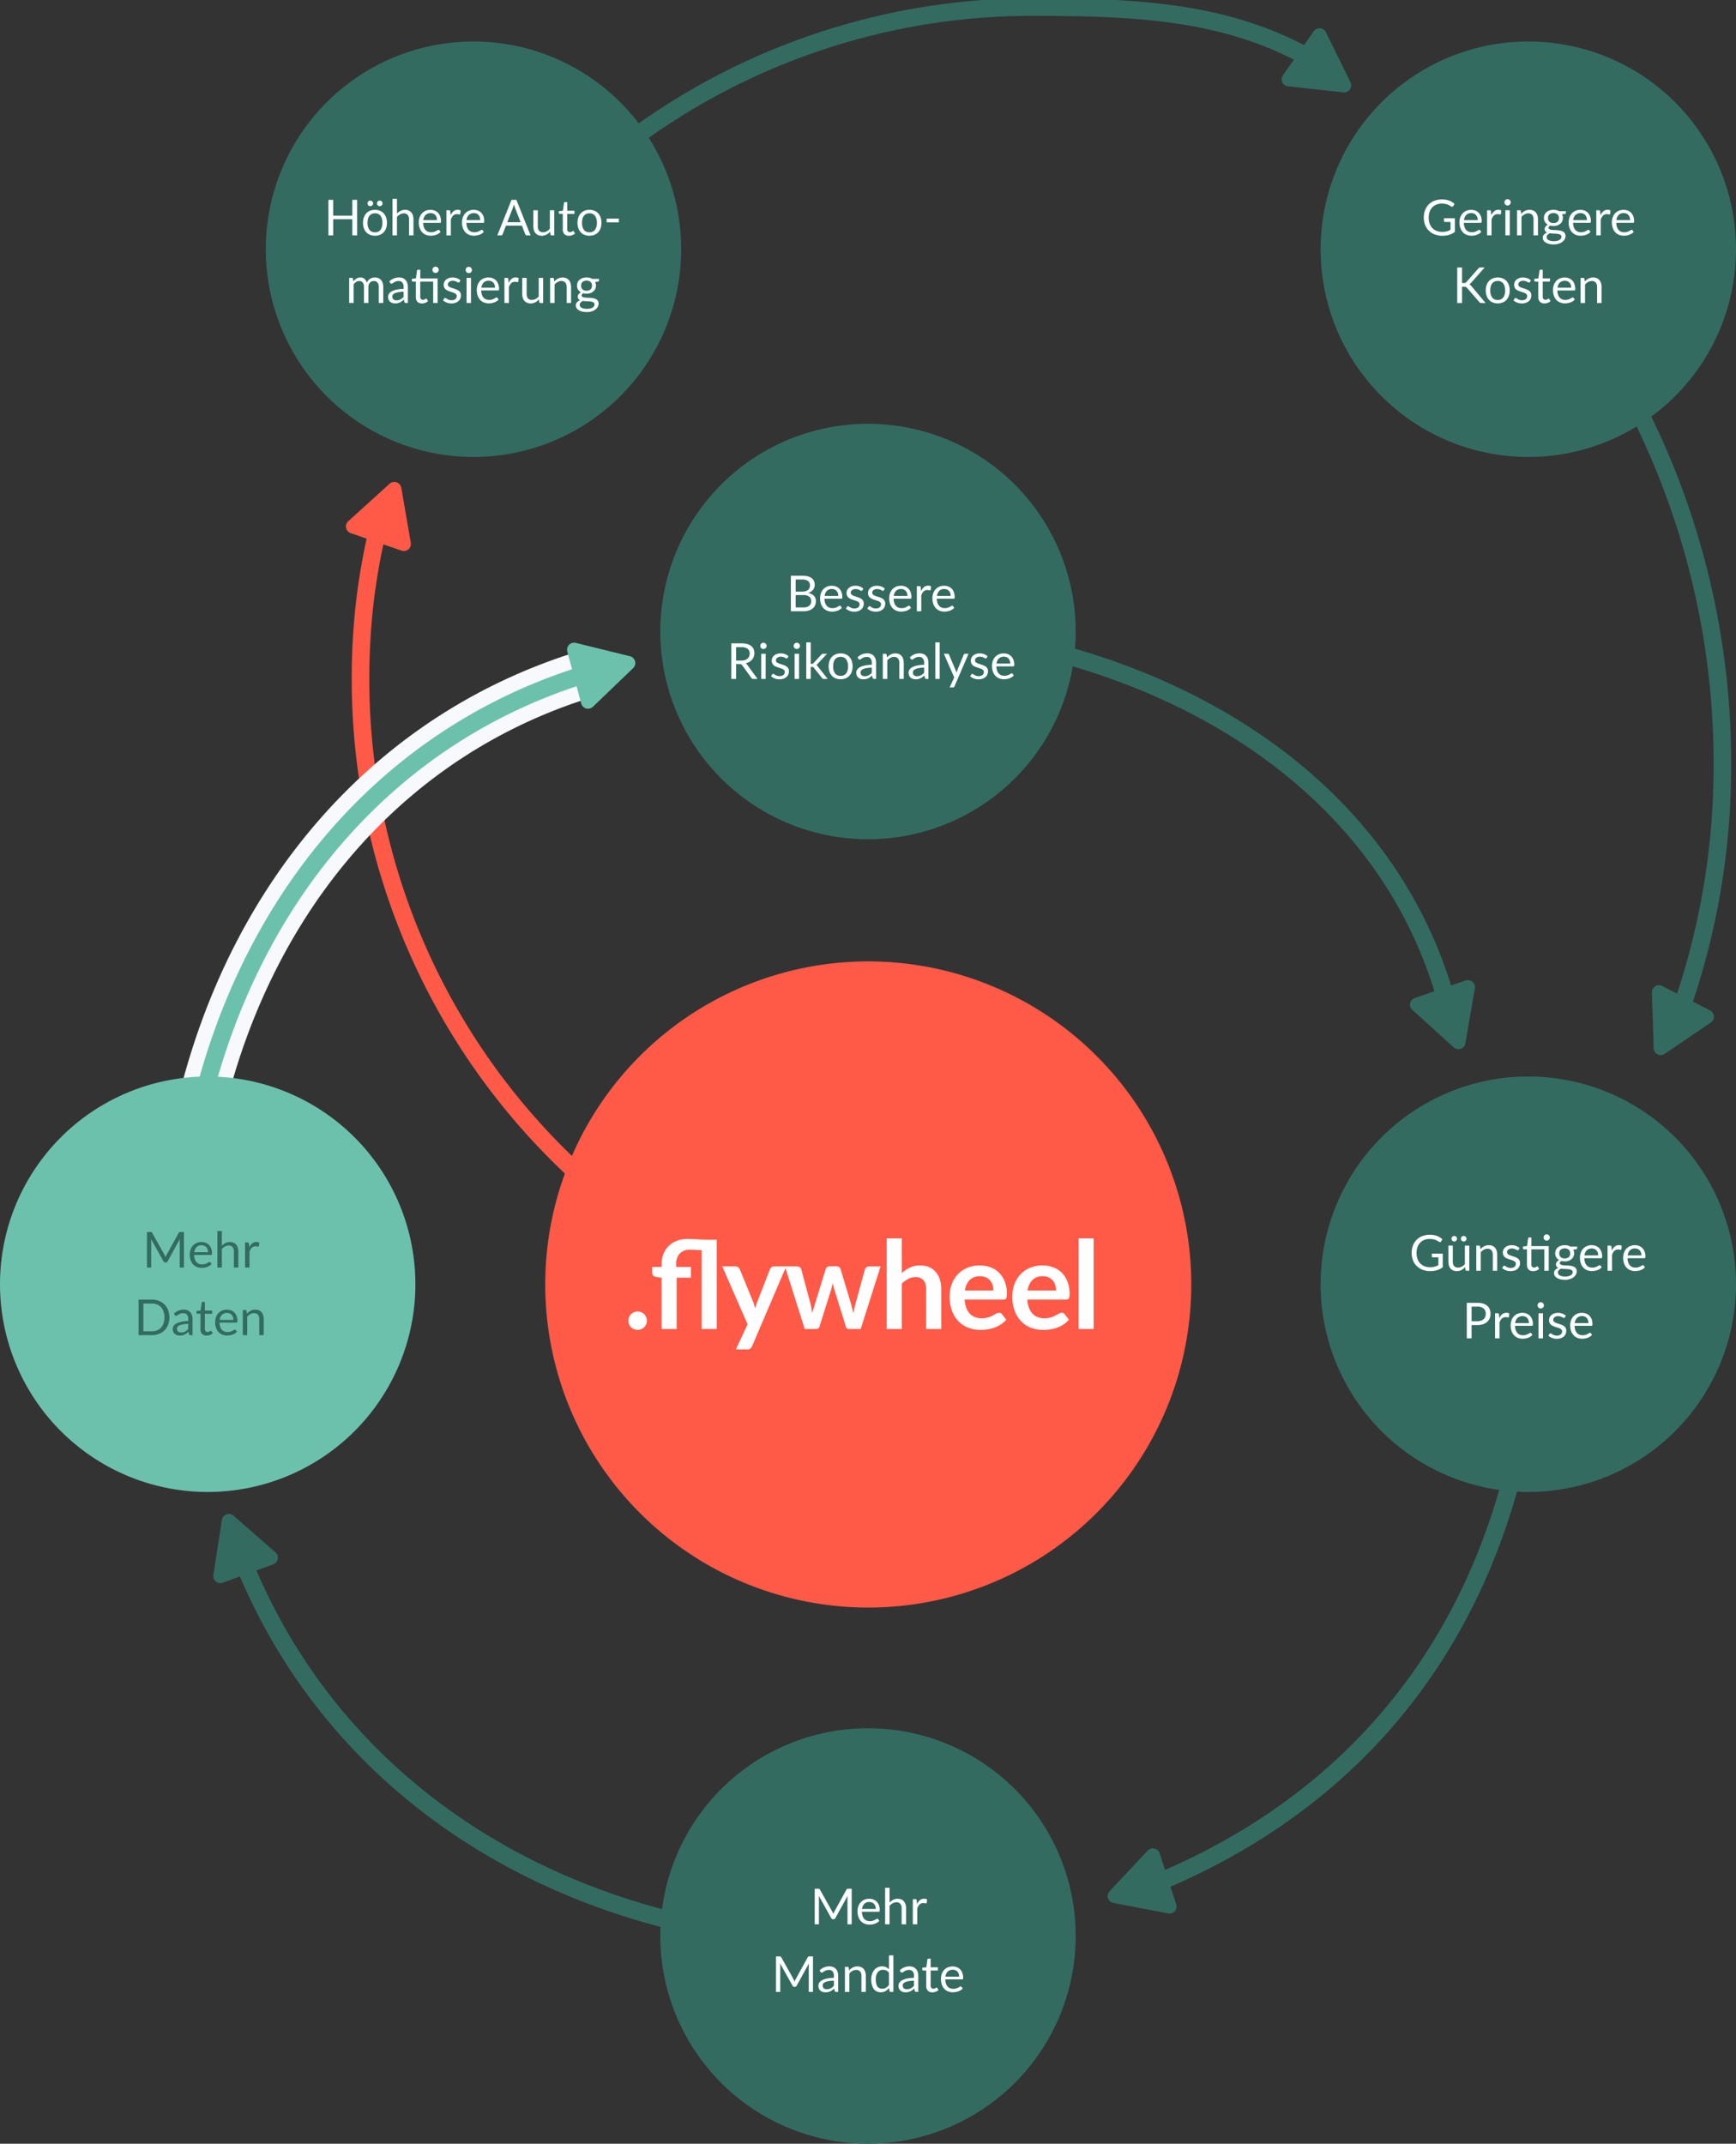 <svg xmlns="http://www.w3.org/2000/svg" xmlns:xlink="http://www.w3.org/1999/xlink" width="506.585" height="625.45" viewBox="0 0 506.585 625.45">
  <rect x="0" y="0" width="506.585" height="625.45" fill="#333333" stroke="none"/>
  <defs>
    <clipPath id="clip-path">
      <path id="Pfad_15206" data-name="Pfad 15206" d="M0,150.068H506.585v-625.45H0Z" transform="translate(0 475.382)" fill="none"/>
    </clipPath>
  </defs>
  <g id="Gruppe_19682" data-name="Gruppe 19682" transform="translate(0 475.382)">
    <g id="Gruppe_19681" data-name="Gruppe 19681" transform="translate(0 -475.382)" clip-path="url(#clip-path)">
      <g id="Gruppe_19649" data-name="Gruppe 19649" transform="translate(482.047 287.459)">
        <path id="Pfad_15174" data-name="Pfad 15174" d="M.894,4.8A2.058,2.058,0,0,1-1.965,4.25a2.059,2.059,0,0,1-.351-1.081L-2.83-13.094A2.058,2.058,0,0,1-.838-15.218a2.058,2.058,0,0,1,1,.222L14.131-7.876a2.059,2.059,0,0,1,.9,2.768,2.047,2.047,0,0,1-.679.77Z" transform="translate(2.831 15.219)" fill="#336b61"/>
      </g>
      <g id="Gruppe_19650" data-name="Gruppe 19650" transform="translate(105.2 144.843)">
        <path id="Pfad_15175" data-name="Pfad 15175" d="M1.81,0A192.365,192.365,0,0,0-4.561,31.612,198.4,198.4,0,0,0-5.735,53.173a195.728,195.728,0,0,0,84.1,160.913,195.05,195.05,0,0,0,111.851,35.038" transform="translate(5.735)" fill="none" stroke="#ff5a48" stroke-width="5.13"/>
      </g>
      <g id="Gruppe_19651" data-name="Gruppe 19651" transform="translate(70.814 2.059)">
        <path id="Pfad_15176" data-name="Pfad 15176" d="M75.938,4.32C50.254-12.211,22.855-13.686-10.218-13.686A195.987,195.987,0,0,0-187.661,99.023m367.8,176.885a214.427,214.427,0,0,0,11.108-68.726A228.307,228.307,0,0,0,123.019,44.1M-240.555,439.447C-212,510.762-141.478,551.4-58.807,551.4a196.647,196.647,0,0,0,42.05-4.522m43.867-13.621c75.494-31.768,110.03-98.461,110.03-177.81a197.605,197.605,0,0,0-4.015-39.659" transform="translate(240.555 13.686)" fill="none" stroke="#336b61" stroke-width="5.13"/>
      </g>
      <g id="Gruppe_19652" data-name="Gruppe 19652" transform="translate(246.845 184.076)">
        <path id="Pfad_15177" data-name="Pfad 15177" d="M42.023,25.809C26.8-28.226-20.414-63.715-79.067-77.265a173.643,173.643,0,0,0-54.052-3.858" transform="translate(133.119 81.756)" fill="none" stroke="#336b61" stroke-miterlimit="3.999" stroke-width="5.13"/>
      </g>
      <g id="Gruppe_19653" data-name="Gruppe 19653" transform="translate(192.687 504.236)">
        <path id="Pfad_15178" data-name="Pfad 15178" d="M14.542,0A60.607,60.607,0,1,1-46.065,60.607,60.607,60.607,0,0,1,14.542,0" transform="translate(46.065)" fill="#336b61"/>
      </g>
      <g id="Gruppe_19654" data-name="Gruppe 19654" transform="translate(192.685 123.644)">
        <path id="Pfad_15179" data-name="Pfad 15179" d="M14.542,0A60.607,60.607,0,1,1-46.065,60.607,60.607,60.607,0,0,1,14.542,0" transform="translate(46.065)" fill="#336b61"/>
      </g>
      <g id="Gruppe_19655" data-name="Gruppe 19655" transform="translate(385.371 12.108)">
        <path id="Pfad_15180" data-name="Pfad 15180" d="M14.542,0A60.607,60.607,0,1,1-46.065,60.607,60.607,60.607,0,0,1,14.542,0" transform="translate(46.065)" fill="#336b61"/>
      </g>
      <g id="Gruppe_19656" data-name="Gruppe 19656" transform="translate(77.563 12.108)">
        <path id="Pfad_15181" data-name="Pfad 15181" d="M14.542,0A60.607,60.607,0,1,1-46.065,60.607,60.607,60.607,0,0,1,14.542,0" transform="translate(46.065)" fill="#336b61"/>
      </g>
      <g id="Gruppe_19657" data-name="Gruppe 19657" transform="translate(159.109 280.5)">
        <path id="Pfad_15182" data-name="Pfad 15182" d="M22.617,45.232a94.259,94.259,0,0,0,94.257-94.261,94.26,94.26,0,0,0-94.261-94.258A94.26,94.26,0,0,0-71.644-49.028,94.26,94.26,0,0,0,22.617,45.232" transform="translate(71.644 143.286)" fill="#ff5a48"/>
      </g>
      <g id="Gruppe_19658" data-name="Gruppe 19658" transform="translate(411.468 285.957)">
        <path id="Pfad_15183" data-name="Pfad 15183" d="M3.872,4.425A2.057,2.057,0,0,1,.466,5.6L-11.59-5.329a2.059,2.059,0,0,1-.143-2.908,2.061,2.061,0,0,1,.851-.563L3.946-13.9A2.057,2.057,0,0,1,6.563-12.63a2.06,2.06,0,0,1,.083,1.022Z" transform="translate(12.266 14.018)" fill="#336b61"/>
      </g>
      <g id="Gruppe_19659" data-name="Gruppe 19659" transform="translate(374.005 8.235)">
        <path id="Pfad_15184" data-name="Pfad 15184" d="M4.818,3.781A2.06,2.06,0,0,1,2.75,6.732L-13.426,4.97A2.059,2.059,0,0,1-15.251,2.7a2.059,2.059,0,0,1,.358-.956l9-12.842A2.058,2.058,0,0,1-3.024-11.6a2.047,2.047,0,0,1,.667.778Z" transform="translate(15.263 11.976)" fill="#336b61"/>
      </g>
      <g id="Gruppe_19660" data-name="Gruppe 19660" transform="translate(100.95 140.607)">
        <path id="Pfad_15185" data-name="Pfad 15185" d="M3.058.127A2.061,2.061,0,0,1,6.467,1.3l2.77,16.043a2.061,2.061,0,0,1-2.7,2.3L-8.3,14.533a2.06,2.06,0,0,1-1.276-2.618,2.052,2.052,0,0,1,.564-.857Z" transform="translate(9.686 0.403)" fill="#ff5a48"/>
      </g>
      <g id="Gruppe_19661" data-name="Gruppe 19661" transform="translate(62.239 441.699)">
        <path id="Pfad_15186" data-name="Pfad 15186" d="M.6.417A2.06,2.06,0,0,1,3.991-.816L16.238,9.9a2.06,2.06,0,0,1-.647,3.484L.849,18.751a2.06,2.06,0,0,1-2.641-1.23,2.073,2.073,0,0,1-.1-1.021Z" transform="translate(1.915 1.321)" fill="#336b61"/>
      </g>
      <g id="Gruppe_19662" data-name="Gruppe 19662" transform="translate(323.233 539.265)">
        <path id="Pfad_15187" data-name="Pfad 15187" d="M.4,3.824A2.058,2.058,0,0,1-.713.4L10.423-11.465a2.06,2.06,0,0,1,2.91-.092,2.061,2.061,0,0,1,.547.86L18.726,4.218a2.059,2.059,0,0,1-2.343,2.659Z" transform="translate(1.268 12.115)" fill="#336b61"/>
      </g>
      <g id="Gruppe_19663" data-name="Gruppe 19663" transform="translate(52.643 196.476)">
        <path id="Pfad_15188" data-name="Pfad 15188" d="M28.543,0C-39.739,20.647-83.034,82.613-89.713,159.088a182.62,182.62,0,0,0,.784,39.269" transform="translate(90.416)" fill="none" stroke="#f7f9fc" stroke-miterlimit="3.999" stroke-width="13.95"/>
      </g>
      <g id="Gruppe_19664" data-name="Gruppe 19664" transform="translate(52.643 196.476)">
        <path id="Pfad_15189" data-name="Pfad 15189" d="M28.543,0C-39.739,20.647-83.034,82.613-89.713,159.088a182.62,182.62,0,0,0,.784,39.269" transform="translate(90.416)" fill="none" stroke="#6cc1ad" stroke-miterlimit="3.999" stroke-width="5.13"/>
      </g>
      <g id="Gruppe_19665" data-name="Gruppe 19665" transform="translate(165.474 187.514)">
        <path id="Pfad_15190" data-name="Pfad 15190" d="M4.4.946a2.059,2.059,0,0,1,.933,3.48L-6.406,15.69a2.058,2.058,0,0,1-2.91-.061,2.056,2.056,0,0,1-.5-.888L-13.878-.406a2.058,2.058,0,0,1,1.455-2.521A2.049,2.049,0,0,1-11.4-2.939Z" transform="translate(13.949 2.998)" fill="#6cc1ad"/>
      </g>
      <g id="Gruppe_19666" data-name="Gruppe 19666" transform="translate(385.371 314.08)">
        <path id="Pfad_15191" data-name="Pfad 15191" d="M14.542,0A60.607,60.607,0,1,1-46.065,60.607,60.607,60.607,0,0,1,14.542,0" transform="translate(46.065)" fill="#336b61"/>
      </g>
      <g id="Gruppe_19667" data-name="Gruppe 19667" transform="translate(0.001 314.082)">
        <path id="Pfad_15192" data-name="Pfad 15192" d="M14.542,0A60.607,60.607,0,1,1-46.065,60.607,60.607,60.607,0,0,1,14.542,0" transform="translate(46.065)" fill="#6cc1ad"/>
      </g>
      <g id="Gruppe_19668" data-name="Gruppe 19668" transform="translate(183.373 361.303)">
        <path id="Pfad_15193" data-name="Pfad 15193" d="M.049,6.019a2.624,2.624,0,0,0,.56.846,2.59,2.59,0,0,0,.854.56,2.8,2.8,0,0,0,1.068.2,2.705,2.705,0,0,0,1.913-.764,2.651,2.651,0,0,0,.579-.846,2.715,2.715,0,0,0,0-2.109,2.614,2.614,0,0,0-.579-.854,2.837,2.837,0,0,0-.854-.57,2.627,2.627,0,0,0-1.059-.213A2.72,2.72,0,0,0,.61,3.056a2.59,2.59,0,0,0-.56.854,2.812,2.812,0,0,0,0,2.109M13.922,7.38V-7.587H18.1v-3.133H13.78v-.766a4.423,4.423,0,0,1,1.05-3.159,3.988,3.988,0,0,1,3.043-1.112c.414,0,.922.018,1.521.054s1.213.064,1.842.088V7.38h4.379V-18.674h-2.9q-1.334-.018-2.679-.116t-2.856-.1a8.627,8.627,0,0,0-3.4.614,6.827,6.827,0,0,0-2.385,1.637,6.67,6.67,0,0,0-1.406,2.359,8.48,8.48,0,0,0-.462,2.793v.766H6.8v1.8a.906.906,0,0,0,.312.739,1.856,1.856,0,0,0,.828.364l1.584.249V7.38ZM42.36-10.88a1.257,1.257,0,0,0-.738.232,1.3,1.3,0,0,0-.471.588L37.484-.611q-.2.482-.355.971t-.321.987q-.124-.5-.258-.979a8.91,8.91,0,0,0-.329-.96l-3.88-9.468a1.581,1.581,0,0,0-.437-.57,1.212,1.212,0,0,0-.809-.25H27.234L34.619,6.01,31.2,13.342h3.275a1.559,1.559,0,0,0,.953-.239,1.706,1.706,0,0,0,.507-.7L45.885-10.88Zm27.728,0a1.276,1.276,0,0,0-.766.232,1.206,1.206,0,0,0-.445.588L66.191-.308a29.081,29.081,0,0,0-.659,3.114q-.2-.764-.4-1.539T64.7-.308L61.759-10.1a1.084,1.084,0,0,0-.435-.588,1.344,1.344,0,0,0-.792-.232H58.592a1.234,1.234,0,0,0-.757.232,1.113,1.113,0,0,0-.418.588L54.391-.308q-.249.8-.471,1.567T53.5,2.789q-.107-.766-.258-1.53T52.9-.308L50.281-10.06a1.08,1.08,0,0,0-.445-.588,1.421,1.421,0,0,0-.82-.232h-3.5L51.295,7.38h3.381A.922.922,0,0,0,55.62,6.6L58.947-3.921c.107-.355.205-.714.293-1.076s.17-.721.241-1.076c.059.355.134.709.222,1.058s.187.7.293,1.059L63.272,6.6q.231.783.837.783h3.523l5.8-18.26Zm9.522-8.186h-4.4V7.38h4.4V-5.825A7.642,7.642,0,0,1,81.5-7.231a4.586,4.586,0,0,1,2.137-.516,2.864,2.864,0,0,1,2.331.917,3.934,3.934,0,0,1,.764,2.589V7.38h4.4V-4.241a9.3,9.3,0,0,0-.4-2.8,6.267,6.267,0,0,0-1.175-2.188,5.229,5.229,0,0,0-1.93-1.425,6.551,6.551,0,0,0-2.652-.507,6.817,6.817,0,0,0-3.008.622,9.559,9.559,0,0,0-2.348,1.62ZM98.046-3.85a5.321,5.321,0,0,1,1.4-3.079,4.071,4.071,0,0,1,3-1.085,4.21,4.21,0,0,1,1.718.329,3.345,3.345,0,0,1,1.218.9,3.815,3.815,0,0,1,.721,1.325,5.288,5.288,0,0,1,.241,1.61ZM109.259-1.2a.884.884,0,0,0,.818-.347,2.857,2.857,0,0,0,.213-1.343,9.687,9.687,0,0,0-.6-3.515A7.465,7.465,0,0,0,108.048-9a6.961,6.961,0,0,0-2.509-1.61,8.959,8.959,0,0,0-3.185-.551,9.08,9.08,0,0,0-3.676.712A8.16,8.16,0,0,0,95.92-8.521a8.42,8.42,0,0,0-1.735,2.864,10.1,10.1,0,0,0-.605,3.515,11.875,11.875,0,0,0,.693,4.227,8.751,8.751,0,0,0,1.905,3.06,7.916,7.916,0,0,0,2.847,1.87,9.788,9.788,0,0,0,3.542.632,14.232,14.232,0,0,0,1.984-.143,10.43,10.43,0,0,0,2.012-.488,9.215,9.215,0,0,0,1.895-.926A7.328,7.328,0,0,0,110.1,4.657l-1.264-1.6a.908.908,0,0,0-.818-.409,1.7,1.7,0,0,0-.845.249q-.438.249-1.014.551A8.544,8.544,0,0,1,104.8,4a6.045,6.045,0,0,1-1.842.249,5.526,5.526,0,0,1-1.949-.329,4.029,4.029,0,0,1-1.521-1,4.946,4.946,0,0,1-1.033-1.691,8.705,8.705,0,0,1-.5-2.429Zm7.082-2.652a5.338,5.338,0,0,1,1.4-3.079,4.075,4.075,0,0,1,3-1.085,4.2,4.2,0,0,1,1.717.329,3.345,3.345,0,0,1,1.218.9,3.793,3.793,0,0,1,.721,1.325,5.288,5.288,0,0,1,.241,1.61ZM127.553-1.2a.886.886,0,0,0,.82-.347,2.857,2.857,0,0,0,.213-1.343,9.687,9.687,0,0,0-.6-3.515A7.5,7.5,0,0,0,126.344-9a6.966,6.966,0,0,0-2.51-1.61,8.949,8.949,0,0,0-3.185-.551,9.078,9.078,0,0,0-3.675.712,8.179,8.179,0,0,0-2.759,1.931,8.441,8.441,0,0,0-1.735,2.864,10.1,10.1,0,0,0-.605,3.515,11.845,11.845,0,0,0,.695,4.227,8.768,8.768,0,0,0,1.9,3.06,7.927,7.927,0,0,0,2.847,1.87,9.788,9.788,0,0,0,3.542.632,14.218,14.218,0,0,0,1.984-.143,10.407,10.407,0,0,0,2.012-.488,9.192,9.192,0,0,0,1.9-.926,7.322,7.322,0,0,0,1.637-1.433l-1.263-1.6a.91.91,0,0,0-.82-.409,1.7,1.7,0,0,0-.845.249q-.436.249-1.014.551A8.525,8.525,0,0,1,123.1,4a6.051,6.051,0,0,1-1.842.249,5.52,5.52,0,0,1-1.949-.329,4.034,4.034,0,0,1-1.522-1,4.944,4.944,0,0,1-1.032-1.691,8.612,8.612,0,0,1-.5-2.429ZM131.22,7.38h4.4V-19.066h-4.4Z" transform="translate(0.156 19.066)" fill="#fff"/>
      </g>
      <g id="Gruppe_19669" data-name="Gruppe 19669" transform="translate(226.449 570.507)">
        <path id="Pfad_15194" data-name="Pfad 15194" d="M2.34.069A.955.955,0,0,0,2.047.1a.383.383,0,0,0-.191.2L-1.662,6.683c-.062.116-.12.238-.174.366s-.1.257-.151.387c-.049-.13-.1-.258-.155-.384s-.113-.246-.17-.36L-5.894.309a.419.419,0,0,0-.2-.2A.91.91,0,0,0-6.38.069H-7.414V10.44h1.23V2.819a6.329,6.329,0,0,0-.043-.709l3.633,6.513a.539.539,0,0,0,.507.326h.2a.539.539,0,0,0,.507-.326l3.56-6.484c-.009.121-.018.239-.025.354s-.011.225-.011.326v7.62H3.375V.069ZM9.475,8.66a4.284,4.284,0,0,1-.445.412,3.024,3.024,0,0,1-.478.311,2.315,2.315,0,0,1-.533.2A2.614,2.614,0,0,1,7.4,9.65a1.769,1.769,0,0,1-.474-.062,1.014,1.014,0,0,1-.383-.195.932.932,0,0,1-.258-.343,1.233,1.233,0,0,1-.093-.5A.918.918,0,0,1,6.368,8a1.407,1.407,0,0,1,.571-.428A4.38,4.38,0,0,1,7.96,7.281,10.572,10.572,0,0,1,9.475,7.14Zm-3.93-4.1a.654.654,0,0,0,.159.17.371.371,0,0,0,.225.068.589.589,0,0,0,.337-.118c.113-.08.249-.17.405-.268a2.965,2.965,0,0,1,.557-.267,2.3,2.3,0,0,1,.8-.12,1.33,1.33,0,0,1,1.078.438,1.96,1.96,0,0,1,.37,1.292v.571a10.668,10.668,0,0,0-2.113.228,5.092,5.092,0,0,0-1.4.51,2.092,2.092,0,0,0-.774.713,1.611,1.611,0,0,0-.239.835,2.12,2.12,0,0,0,.163.864,1.686,1.686,0,0,0,.442.6,1.869,1.869,0,0,0,.654.359,2.67,2.67,0,0,0,.8.118,3.581,3.581,0,0,0,.763-.075,3.227,3.227,0,0,0,.647-.217A3.293,3.293,0,0,0,9,9.915a6.941,6.941,0,0,0,.564-.475l.145.695a.426.426,0,0,0,.159.243.567.567,0,0,0,.289.062h.572V5.751a3.617,3.617,0,0,0-.167-1.129,2.376,2.376,0,0,0-.492-.876,2.249,2.249,0,0,0-.8-.564,2.77,2.77,0,0,0-1.093-.2,4.037,4.037,0,0,0-1.555.289,4.189,4.189,0,0,0-1.31.875Zm8.264-1.179a.318.318,0,0,0-.339-.268h-.775V10.44h1.3v-5.4a3.482,3.482,0,0,1,.916-.746,2.167,2.167,0,0,1,1.067-.275,1.409,1.409,0,0,1,1.154.459,1.97,1.97,0,0,1,.38,1.292V10.44H18.8V5.772a3.807,3.807,0,0,0-.159-1.135,2.49,2.49,0,0,0-.466-.88,2.066,2.066,0,0,0-.767-.564,2.647,2.647,0,0,0-1.06-.2,3.042,3.042,0,0,0-.728.083,2.872,2.872,0,0,0-.637.239,3.379,3.379,0,0,0-.568.372,4.49,4.49,0,0,0-.507.484ZM25.546,8.391a3.172,3.172,0,0,1-.871.818,2.1,2.1,0,0,1-1.112.289,1.949,1.949,0,0,1-.788-.153,1.423,1.423,0,0,1-.587-.482,2.372,2.372,0,0,1-.362-.839A5.32,5.32,0,0,1,21.7,6.8a3.409,3.409,0,0,1,.55-2.084,1.849,1.849,0,0,1,1.57-.732,2.239,2.239,0,0,1,.941.192,2.08,2.08,0,0,1,.782.676Zm0-8.611V3.839a2.813,2.813,0,0,0-.857-.633,2.692,2.692,0,0,0-1.155-.228,2.934,2.934,0,0,0-1.328.293,2.878,2.878,0,0,0-.995.807A3.717,3.717,0,0,0,20.59,5.29,5.059,5.059,0,0,0,20.373,6.8a6.027,6.027,0,0,0,.195,1.613,3.372,3.372,0,0,0,.558,1.172A2.363,2.363,0,0,0,22,10.3a2.645,2.645,0,0,0,1.143.242,2.735,2.735,0,0,0,1.389-.346A4,4,0,0,0,25.6,9.281l.116.891a.329.329,0,0,0,.347.268h.767V-.22Zm7.3,8.88a4.284,4.284,0,0,1-.445.412,3.024,3.024,0,0,1-.478.311,2.315,2.315,0,0,1-.533.2,2.614,2.614,0,0,1-.622.068,1.769,1.769,0,0,1-.474-.062,1.014,1.014,0,0,1-.383-.195.932.932,0,0,1-.258-.343,1.233,1.233,0,0,1-.093-.5A.918.918,0,0,1,29.741,8a1.4,1.4,0,0,1,.571-.428,4.361,4.361,0,0,1,1.021-.292,10.572,10.572,0,0,1,1.516-.141Zm-3.93-4.1a.654.654,0,0,0,.159.17.371.371,0,0,0,.225.068.592.592,0,0,0,.337-.118c.113-.08.247-.17.405-.268A2.965,2.965,0,0,1,30.6,4.14a2.3,2.3,0,0,1,.8-.12,1.33,1.33,0,0,1,1.078.438,1.96,1.96,0,0,1,.37,1.292v.571a10.657,10.657,0,0,0-2.113.228,5.076,5.076,0,0,0-1.4.51,2.092,2.092,0,0,0-.774.713,1.611,1.611,0,0,0-.239.835,2.12,2.12,0,0,0,.163.864,1.67,1.67,0,0,0,.442.6,1.869,1.869,0,0,0,.654.359,2.663,2.663,0,0,0,.8.118,3.59,3.59,0,0,0,.763-.075,3.227,3.227,0,0,0,.647-.217,3.293,3.293,0,0,0,.579-.347,6.941,6.941,0,0,0,.564-.475l.145.695a.426.426,0,0,0,.159.243.567.567,0,0,0,.289.062h.572V5.751a3.616,3.616,0,0,0-.167-1.129,2.376,2.376,0,0,0-.492-.876,2.249,2.249,0,0,0-.8-.564,2.77,2.77,0,0,0-1.093-.2A4.032,4.032,0,0,0,30,3.268a4.189,4.189,0,0,0-1.31.875Zm10.275,5.822A2.416,2.416,0,0,0,40,9.89l-.376-.616a.223.223,0,0,0-.182-.124.236.236,0,0,0-.133.055c-.051.036-.113.075-.186.12a1.462,1.462,0,0,1-.257.118,1,1,0,0,1-.351.055.784.784,0,0,1-.579-.225.941.941,0,0,1-.224-.688v-4.4h2.12V3.253h-2.12V.729H37.06a.283.283,0,0,0-.2.068.311.311,0,0,0-.1.176l-.3,2.266-1.2.151V3.9a.269.269,0,0,0,.079.213.291.291,0,0,0,.2.07h.883V8.674a1.933,1.933,0,0,0,.467,1.4,1.762,1.762,0,0,0,1.334.484,2.72,2.72,0,0,0,.97-.176m2.83-4.4a2.528,2.528,0,0,1,.67-1.495,2.237,2.237,0,0,1,2.254-.391,1.653,1.653,0,0,1,.589.42,1.846,1.846,0,0,1,.37.645,2.547,2.547,0,0,1,.126.821Zm4.689,2.967a.284.284,0,0,0-.246-.124.564.564,0,0,0-.293.113,4.434,4.434,0,0,1-.424.242,3.968,3.968,0,0,1-.6.242,2.75,2.75,0,0,1-.835.112,2.491,2.491,0,0,1-.941-.17,1.909,1.909,0,0,1-.724-.513,2.427,2.427,0,0,1-.474-.858,4.287,4.287,0,0,1-.192-1.209h4.9a.27.27,0,0,0,.247-.1.855.855,0,0,0,.064-.4,3.926,3.926,0,0,0-.232-1.393,2.915,2.915,0,0,0-.641-1.028,2.758,2.758,0,0,0-.97-.637,3.3,3.3,0,0,0-1.22-.221,3.535,3.535,0,0,0-1.431.279,3.106,3.106,0,0,0-1.079.767,3.362,3.362,0,0,0-.676,1.154,4.273,4.273,0,0,0-.236,1.433A4.988,4.988,0,0,0,40.967,8.3,3.444,3.444,0,0,0,41.7,9.531a3.071,3.071,0,0,0,1.106.753,3.732,3.732,0,0,0,1.4.257,4.772,4.772,0,0,0,.8-.068,4.538,4.538,0,0,0,.785-.207,3.508,3.508,0,0,0,.712-.35,2.43,2.43,0,0,0,.572-.5Z" transform="translate(7.414 0.22)" fill="#fff"/>
      </g>
      <g id="Gruppe_19670" data-name="Gruppe 19670" transform="translate(237.744 550.772)">
        <path id="Pfad_15195" data-name="Pfad 15195" d="M2.34.069A.955.955,0,0,0,2.047.1a.387.387,0,0,0-.191.2L-1.661,6.683a3.748,3.748,0,0,0-.174.366c-.054.128-.1.257-.153.387-.049-.13-.1-.258-.155-.384s-.112-.246-.17-.36L-5.894.309a.419.419,0,0,0-.2-.2A.91.91,0,0,0-6.38.069H-7.414V10.44h1.23V2.819a6.329,6.329,0,0,0-.043-.709l3.633,6.513a.539.539,0,0,0,.507.326h.2a.539.539,0,0,0,.507-.326l3.56-6.484c-.009.121-.018.239-.025.354s-.011.225-.011.326v7.62H3.375V.069Zm4.052,5.9a2.528,2.528,0,0,1,.67-1.495,1.979,1.979,0,0,1,1.466-.538,2,2,0,0,1,.788.147,1.653,1.653,0,0,1,.589.42,1.846,1.846,0,0,1,.37.645,2.546,2.546,0,0,1,.126.821Zm4.689,2.967a.283.283,0,0,0-.246-.122.56.56,0,0,0-.293.112,4.563,4.563,0,0,1-.422.242,4.044,4.044,0,0,1-.605.242,2.75,2.75,0,0,1-.835.112,2.491,2.491,0,0,1-.941-.17,1.909,1.909,0,0,1-.724-.513,2.427,2.427,0,0,1-.474-.858,4.287,4.287,0,0,1-.192-1.209h4.9a.269.269,0,0,0,.246-.1.838.838,0,0,0,.064-.4,3.926,3.926,0,0,0-.232-1.393,2.915,2.915,0,0,0-.641-1.028,2.758,2.758,0,0,0-.97-.637A3.293,3.293,0,0,0,8.5,2.993a3.537,3.537,0,0,0-1.433.279,3.106,3.106,0,0,0-1.079.767,3.362,3.362,0,0,0-.676,1.154,4.273,4.273,0,0,0-.236,1.433A4.988,4.988,0,0,0,5.336,8.3a3.444,3.444,0,0,0,.728,1.226,3.071,3.071,0,0,0,1.106.753,3.739,3.739,0,0,0,1.4.257,4.768,4.768,0,0,0,.8-.068,4.538,4.538,0,0,0,.785-.207,3.552,3.552,0,0,0,.713-.35,2.45,2.45,0,0,0,.571-.5ZM14.433-.22h-1.3V10.44h1.3v-5.4a3.477,3.477,0,0,1,.914-.746,2.172,2.172,0,0,1,1.068-.275,1.411,1.411,0,0,1,1.154.459,1.977,1.977,0,0,1,.38,1.292V10.44h1.295V5.772a3.808,3.808,0,0,0-.159-1.135,2.492,2.492,0,0,0-.467-.88,2.056,2.056,0,0,0-.767-.564,2.64,2.64,0,0,0-1.059-.2,2.82,2.82,0,0,0-1.317.3,3.873,3.873,0,0,0-1.042.8Zm7.916,3.683a.5.5,0,0,0-.109-.275.41.41,0,0,0-.289-.079h-.738V10.44h1.3V5.807a4.157,4.157,0,0,1,.307-.668,2.115,2.115,0,0,1,.384-.492,1.437,1.437,0,0,1,.484-.3,1.749,1.749,0,0,1,.62-.1,2.042,2.042,0,0,1,.441.043,1.419,1.419,0,0,0,.3.045.207.207,0,0,0,.217-.182l.093-.963a1.2,1.2,0,0,0-.38-.159,1.969,1.969,0,0,0-.445-.05A1.859,1.859,0,0,0,23.29,3.4a3.294,3.294,0,0,0-.854,1.175Z" transform="translate(7.414 0.22)" fill="#fff"/>
      </g>
      <g id="Gruppe_19671" data-name="Gruppe 19671" transform="translate(40.439 379.18)">
        <path id="Pfad_15196" data-name="Pfad 15196" d="M2.068.736A4.747,4.747,0,0,0,1.026-.9,4.63,4.63,0,0,0-.591-1.96a5.642,5.642,0,0,0-2.088-.372H-6.551V8.037h3.872A5.642,5.642,0,0,0-.591,7.665,4.639,4.639,0,0,0,1.026,6.612,4.706,4.706,0,0,0,2.068,4.977a5.84,5.84,0,0,0,.37-2.121,5.837,5.837,0,0,0-.37-2.12M.737,4.565A3.562,3.562,0,0,1,0,5.834a3.161,3.161,0,0,1-1.158.792,4.033,4.033,0,0,1-1.52.275H-5.147V-1.2h2.468a4.033,4.033,0,0,1,1.52.275A3.142,3.142,0,0,1,0-.124,3.58,3.58,0,0,1,.737,1.149,5.2,5.2,0,0,1,1,2.856,5.211,5.211,0,0,1,.737,4.565m7.2,1.693a4.165,4.165,0,0,1-.446.412,3,3,0,0,1-.478.312,2.4,2.4,0,0,1-.532.2,2.621,2.621,0,0,1-.622.068,1.769,1.769,0,0,1-.474-.062A1.03,1.03,0,0,1,5,6.992a.937.937,0,0,1-.257-.345,1.2,1.2,0,0,1-.093-.5.917.917,0,0,1,.176-.55A1.4,1.4,0,0,1,5.4,5.173a4.3,4.3,0,0,1,1.02-.293,10.611,10.611,0,0,1,1.517-.141Zm-3.93-4.1a.632.632,0,0,0,.159.17.371.371,0,0,0,.225.068.585.585,0,0,0,.335-.118c.113-.08.249-.17.405-.268a3.019,3.019,0,0,1,.558-.267,2.3,2.3,0,0,1,.8-.12,1.33,1.33,0,0,1,1.078.438,1.96,1.96,0,0,1,.37,1.292V3.92a10.657,10.657,0,0,0-2.113.228,5.06,5.06,0,0,0-1.4.51,2.092,2.092,0,0,0-.774.713,1.611,1.611,0,0,0-.239.835,2.1,2.1,0,0,0,.163.864,1.684,1.684,0,0,0,.441.605,1.861,1.861,0,0,0,.655.358,2.663,2.663,0,0,0,.8.118,3.59,3.59,0,0,0,.763-.075,3.227,3.227,0,0,0,.647-.217,3.293,3.293,0,0,0,.579-.347q.274-.207.564-.475l.145.695a.42.42,0,0,0,.159.243.565.565,0,0,0,.289.061H9.2V3.349A3.655,3.655,0,0,0,9.029,2.22a2.376,2.376,0,0,0-.492-.876,2.249,2.249,0,0,0-.8-.564,2.77,2.77,0,0,0-1.093-.2A4.028,4.028,0,0,0,5.086.866a4.189,4.189,0,0,0-1.31.875ZM14.283,7.976a2.416,2.416,0,0,0,.8-.488l-.376-.616a.225.225,0,0,0-.182-.124.243.243,0,0,0-.134.055c-.05.036-.112.075-.184.118a1.372,1.372,0,0,1-.257.12A1,1,0,0,1,13.6,7.1a.784.784,0,0,1-.579-.225.941.941,0,0,1-.224-.688v-4.4h2.12V.852H12.8V-1.673h-.651a.286.286,0,0,0-.2.068.321.321,0,0,0-.1.176l-.3,2.266-1.2.153V1.5a.269.269,0,0,0,.079.213.291.291,0,0,0,.2.07h.883V6.273a1.938,1.938,0,0,0,.466,1.4,1.767,1.767,0,0,0,1.335.484,2.72,2.72,0,0,0,.97-.176m2.83-4.4a2.52,2.52,0,0,1,.67-1.495,2.237,2.237,0,0,1,2.254-.391,1.653,1.653,0,0,1,.589.42,1.867,1.867,0,0,1,.37.645,2.546,2.546,0,0,1,.126.821ZM21.8,6.54a.285.285,0,0,0-.246-.122.556.556,0,0,0-.293.112,4.433,4.433,0,0,1-.424.242,3.968,3.968,0,0,1-.6.242,2.754,2.754,0,0,1-.835.113,2.486,2.486,0,0,1-.941-.171,1.909,1.909,0,0,1-.724-.513,2.427,2.427,0,0,1-.474-.858,4.248,4.248,0,0,1-.192-1.209h4.9a.268.268,0,0,0,.246-.1.834.834,0,0,0,.066-.4,3.926,3.926,0,0,0-.232-1.393,2.934,2.934,0,0,0-.641-1.028,2.758,2.758,0,0,0-.97-.637,3.3,3.3,0,0,0-1.22-.221A3.546,3.546,0,0,0,17.785.87a3.1,3.1,0,0,0-1.078.767,3.362,3.362,0,0,0-.676,1.154A4.24,4.24,0,0,0,15.8,4.224,4.988,4.988,0,0,0,16.056,5.9a3.444,3.444,0,0,0,.728,1.226,3.071,3.071,0,0,0,1.106.753,3.732,3.732,0,0,0,1.4.257,4.783,4.783,0,0,0,.8-.068,4.538,4.538,0,0,0,.785-.207,3.508,3.508,0,0,0,.712-.35,2.43,2.43,0,0,0,.572-.5ZM24.971.976a.318.318,0,0,0-.341-.268h-.774v7.33h1.295V2.64a3.5,3.5,0,0,1,.916-.746,2.17,2.17,0,0,1,1.067-.275,1.412,1.412,0,0,1,1.155.459,1.977,1.977,0,0,1,.379,1.292V8.037h1.3V3.37a3.85,3.85,0,0,0-.159-1.135,2.492,2.492,0,0,0-.467-.88A2.056,2.056,0,0,0,28.571.79a2.643,2.643,0,0,0-1.06-.2,3.023,3.023,0,0,0-.726.083,2.848,2.848,0,0,0-.637.239,3.277,3.277,0,0,0-.568.372,4.381,4.381,0,0,0-.507.484Z" transform="translate(6.551 2.332)" fill="#336b61"/>
      </g>
      <g id="Gruppe_19672" data-name="Gruppe 19672" transform="translate(42.886 359.156)">
        <path id="Pfad_15197" data-name="Pfad 15197" d="M2.34.069A.955.955,0,0,0,2.047.1a.387.387,0,0,0-.191.2L-1.662,6.683c-.062.116-.12.238-.172.366s-.1.257-.153.387c-.049-.13-.1-.258-.155-.384s-.112-.246-.17-.36L-5.894.309a.419.419,0,0,0-.2-.2A.91.91,0,0,0-6.38.069H-7.414V10.44h1.23V2.819a6.329,6.329,0,0,0-.043-.709l3.633,6.513a.539.539,0,0,0,.507.326h.2a.539.539,0,0,0,.507-.326l3.56-6.484c-.009.121-.018.239-.025.354s-.011.225-.011.326v7.62H3.375V.069Zm4.052,5.9a2.528,2.528,0,0,1,.67-1.495,1.979,1.979,0,0,1,1.466-.538,2,2,0,0,1,.788.147,1.653,1.653,0,0,1,.589.42,1.846,1.846,0,0,1,.37.645,2.546,2.546,0,0,1,.126.821Zm4.689,2.967a.283.283,0,0,0-.246-.122.56.56,0,0,0-.293.112,4.563,4.563,0,0,1-.422.242,4.044,4.044,0,0,1-.605.242,2.748,2.748,0,0,1-.835.113,2.491,2.491,0,0,1-.941-.171,1.909,1.909,0,0,1-.724-.513,2.427,2.427,0,0,1-.474-.858,4.287,4.287,0,0,1-.192-1.209h4.9a.269.269,0,0,0,.246-.1.838.838,0,0,0,.064-.4,3.926,3.926,0,0,0-.232-1.393,2.915,2.915,0,0,0-.641-1.028,2.758,2.758,0,0,0-.97-.637A3.293,3.293,0,0,0,8.5,2.993a3.537,3.537,0,0,0-1.433.279,3.106,3.106,0,0,0-1.079.767,3.362,3.362,0,0,0-.676,1.154,4.273,4.273,0,0,0-.236,1.433A4.988,4.988,0,0,0,5.336,8.3a3.444,3.444,0,0,0,.728,1.226,3.071,3.071,0,0,0,1.106.753,3.739,3.739,0,0,0,1.4.257,4.768,4.768,0,0,0,.8-.068,4.538,4.538,0,0,0,.785-.207,3.552,3.552,0,0,0,.713-.35,2.45,2.45,0,0,0,.571-.5ZM14.433-.22h-1.3V10.44h1.3v-5.4a3.477,3.477,0,0,1,.914-.746,2.172,2.172,0,0,1,1.068-.275,1.411,1.411,0,0,1,1.154.459,1.977,1.977,0,0,1,.38,1.292V10.44h1.295V5.772a3.808,3.808,0,0,0-.159-1.135,2.492,2.492,0,0,0-.467-.88,2.056,2.056,0,0,0-.767-.564,2.64,2.64,0,0,0-1.059-.2,2.82,2.82,0,0,0-1.317.3,3.873,3.873,0,0,0-1.042.8Zm7.916,3.683a.5.5,0,0,0-.109-.275.41.41,0,0,0-.289-.079h-.738V10.44h1.3V5.807a4.157,4.157,0,0,1,.307-.668,2.115,2.115,0,0,1,.384-.492,1.437,1.437,0,0,1,.484-.3,1.749,1.749,0,0,1,.62-.1,2.042,2.042,0,0,1,.441.043,1.419,1.419,0,0,0,.3.045.207.207,0,0,0,.217-.182l.093-.963a1.234,1.234,0,0,0-.38-.159,1.969,1.969,0,0,0-.445-.05A1.859,1.859,0,0,0,23.29,3.4a3.294,3.294,0,0,0-.854,1.175Z" transform="translate(7.414 0.22)" fill="#336b61"/>
      </g>
      <g id="Gruppe_19673" data-name="Gruppe 19673" transform="translate(101.899 77.8)">
        <path id="Pfad_15198" data-name="Pfad 15198" d="M.311,2.545V-2.917a2.917,2.917,0,0,1,.745-.7,1.623,1.623,0,0,1,.884-.258,1.26,1.26,0,0,1,1.034.435,2.049,2.049,0,0,1,.355,1.317V2.545H4.623V-2.121a2.13,2.13,0,0,1,.126-.764,1.536,1.536,0,0,1,.343-.546,1.46,1.46,0,0,1,.5-.329,1.636,1.636,0,0,1,.6-.113,1.342,1.342,0,0,1,1.085.446,1.971,1.971,0,0,1,.376,1.306V2.545H8.957V-2.121a3.877,3.877,0,0,0-.166-1.184,2.376,2.376,0,0,0-.482-.871,2.027,2.027,0,0,0-.767-.539A2.694,2.694,0,0,0,6.513-4.9a2.954,2.954,0,0,0-.713.086,2.376,2.376,0,0,0-.662.276,2.322,2.322,0,0,0-.562.478,2.387,2.387,0,0,0-.408.687,2.321,2.321,0,0,0-.663-1.114,1.724,1.724,0,0,0-1.2-.412,2.161,2.161,0,0,0-1.172.317,3.736,3.736,0,0,0-.912.818L.13-4.517A.32.32,0,0,0-.21-4.786H-.984V2.545ZM14.891.765a4.171,4.171,0,0,1-.445.413,3,3,0,0,1-.478.311,2.34,2.34,0,0,1-.532.2,2.619,2.619,0,0,1-.622.07,1.762,1.762,0,0,1-.474-.062,1.032,1.032,0,0,1-.384-.2.943.943,0,0,1-.257-.343,1.2,1.2,0,0,1-.095-.5.919.919,0,0,1,.178-.551,1.422,1.422,0,0,1,.572-.426,4.281,4.281,0,0,1,1.02-.293,10.766,10.766,0,0,1,1.516-.141Zm-3.929-4.1a.632.632,0,0,0,.159.17.367.367,0,0,0,.224.068.579.579,0,0,0,.337-.12c.113-.079.249-.168.405-.267a3.021,3.021,0,0,1,.558-.268,2.327,2.327,0,0,1,.8-.12,1.331,1.331,0,0,1,1.079.438,1.96,1.96,0,0,1,.368,1.292v.572a10.582,10.582,0,0,0-2.113.228,5.111,5.111,0,0,0-1.4.509,2.108,2.108,0,0,0-.775.713,1.613,1.613,0,0,0-.238.835,2.1,2.1,0,0,0,.163.866,1.679,1.679,0,0,0,.441.6,1.84,1.84,0,0,0,.655.358,2.621,2.621,0,0,0,.8.12,3.515,3.515,0,0,0,.764-.076,3.069,3.069,0,0,0,.647-.217,3.141,3.141,0,0,0,.579-.347,7.1,7.1,0,0,0,.564-.474l.145.695a.416.416,0,0,0,.159.242.563.563,0,0,0,.289.062h.571V-2.144a3.656,3.656,0,0,0-.166-1.129,2.381,2.381,0,0,0-.492-.875,2.241,2.241,0,0,0-.8-.566,2.787,2.787,0,0,0-1.092-.2,4.064,4.064,0,0,0-1.556.289,4.2,4.2,0,0,0-1.309.876ZM24.82-4.64H19.755V-7.166H19.1a.286.286,0,0,0-.2.068.32.32,0,0,0-.1.178l-.3,2.258-1.2.159v.514a.269.269,0,0,0,.079.213.287.287,0,0,0,.2.068h.883V.78a1.94,1.94,0,0,0,.466,1.4,1.772,1.772,0,0,0,1.335.484,2.721,2.721,0,0,0,.97-.178,2.407,2.407,0,0,0,.8-.488l-.376-.614a.223.223,0,0,0-.182-.124.25.25,0,0,0-.134.054c-.05.037-.112.076-.184.12a1.562,1.562,0,0,1-.257.12,1.038,1.038,0,0,1-.351.054.786.786,0,0,1-.579-.224.936.936,0,0,1-.224-.688v-4.4h3.777V2.545H24.82Zm.242-2.855a1,1,0,0,0-.2-.3.956.956,0,0,0-.293-.2.869.869,0,0,0-.354-.072.844.844,0,0,0-.351.072.906.906,0,0,0-.285.2.958.958,0,0,0-.2.3.9.9,0,0,0-.072.358.852.852,0,0,0,.072.351.936.936,0,0,0,.2.286.916.916,0,0,0,.285.195.844.844,0,0,0,.351.072.869.869,0,0,0,.354-.072A.968.968,0,0,0,24.86-6.5a.979.979,0,0,0,.2-.286.835.835,0,0,0,.076-.351.879.879,0,0,0-.076-.358m6.43,3.448a3.059,3.059,0,0,0-1-.626A3.483,3.483,0,0,0,29.2-4.9a3.234,3.234,0,0,0-1.106.174,2.485,2.485,0,0,0-.818.466,1.981,1.981,0,0,0-.507.68,1.951,1.951,0,0,0-.174.807,1.781,1.781,0,0,0,.163.8,1.676,1.676,0,0,0,.43.554,2.461,2.461,0,0,0,.612.372q.343.148.7.264t.7.221a3.465,3.465,0,0,1,.612.246,1.376,1.376,0,0,1,.43.339.773.773,0,0,1,.163.5,1.2,1.2,0,0,1-.091.463,1.06,1.06,0,0,1-.279.383,1.4,1.4,0,0,1-.47.264,2.034,2.034,0,0,1-.659.1,2.318,2.318,0,0,1-.738-.1,2.662,2.662,0,0,1-.5-.224q-.207-.124-.351-.225a.487.487,0,0,0-.275-.1.379.379,0,0,0-.2.05.445.445,0,0,0-.137.146l-.3.491a3.5,3.5,0,0,0,1.056.641,3.686,3.686,0,0,0,1.389.25,3.594,3.594,0,0,0,1.187-.18,2.61,2.61,0,0,0,.868-.5,2.07,2.07,0,0,0,.535-.746A2.406,2.406,0,0,0,31.615.3a1.622,1.622,0,0,0-.163-.757,1.645,1.645,0,0,0-.43-.532,2.537,2.537,0,0,0-.608-.362q-.339-.144-.7-.264t-.7-.224a3.749,3.749,0,0,1-.608-.242,1.438,1.438,0,0,1-.432-.326.7.7,0,0,1-.162-.471.9.9,0,0,1,.1-.416,1,1,0,0,1,.282-.335,1.4,1.4,0,0,1,.446-.229,1.925,1.925,0,0,1,.585-.083,2.265,2.265,0,0,1,.651.083,3.087,3.087,0,0,1,.474.182c.133.064.245.124.337.178a.508.508,0,0,0,.246.079.285.285,0,0,0,.268-.159Zm1.779,6.592h1.288V-4.786H33.271Zm0-7.331,1.488-2.659a.994.994,0,0,0-.2-.3.946.946,0,0,0-.3-.2.92.92,0,0,0-.358-.072.874.874,0,0,0-.351.072.925.925,0,0,0-.285.2.976.976,0,0,0-.2.3A.922.922,0,0,0,33-7.085a.863.863,0,0,0,.072.35,1,1,0,0,0,.2.289.925.925,0,0,0,.285.2.873.873,0,0,0,.351.071.919.919,0,0,0,.358-.071.946.946,0,0,0,.3-.2,1.016,1.016,0,0,0,.2-.289.824.824,0,0,0,.075-.35.879.879,0,0,0-.075-.359m2.81,5.526a2.524,2.524,0,0,1,.67-1.495A1.98,1.98,0,0,1,39.7-3.953a2,2,0,0,1,.788.149,1.642,1.642,0,0,1,.591.42,1.846,1.846,0,0,1,.368.643,2.549,2.549,0,0,1,.126.822Zm4.689,2.967a.281.281,0,0,0-.246-.124.556.556,0,0,0-.292.112c-.114.075-.255.155-.424.243a4.082,4.082,0,0,1-.6.242,2.759,2.759,0,0,1-.837.112,2.491,2.491,0,0,1-.941-.17,1.922,1.922,0,0,1-.724-.514,2.415,2.415,0,0,1-.474-.858,4.285,4.285,0,0,1-.192-1.208h4.9a.271.271,0,0,0,.246-.1.841.841,0,0,0,.064-.405A3.9,3.9,0,0,0,42.5-3.016a2.912,2.912,0,0,0-.639-1.028,2.77,2.77,0,0,0-.97-.637,3.3,3.3,0,0,0-1.22-.22,3.537,3.537,0,0,0-1.433.278,3.123,3.123,0,0,0-1.079.767A3.389,3.389,0,0,0,36.488-2.7a4.273,4.273,0,0,0-.236,1.433A4.993,4.993,0,0,0,36.513.411a3.463,3.463,0,0,0,.728,1.226,3.076,3.076,0,0,0,1.108.753,3.727,3.727,0,0,0,1.4.257,4.768,4.768,0,0,0,.8-.068,4.476,4.476,0,0,0,.785-.207,3.593,3.593,0,0,0,.713-.351,2.418,2.418,0,0,0,.571-.5ZM45.45-4.43a.484.484,0,0,0-.109-.275.407.407,0,0,0-.289-.08h-.738V2.545h1.3V-2.086a4.061,4.061,0,0,1,.308-.67,2.139,2.139,0,0,1,.383-.492,1.43,1.43,0,0,1,.485-.3,1.767,1.767,0,0,1,.618-.1,2.042,2.042,0,0,1,.441.043,1.49,1.49,0,0,0,.3.043.207.207,0,0,0,.217-.182l.093-.962a1.2,1.2,0,0,0-.379-.159,1.908,1.908,0,0,0-.446-.051,1.869,1.869,0,0,0-1.237.424,3.311,3.311,0,0,0-.854,1.176Zm8.872-.355v5.4a3.418,3.418,0,0,1-.916.75,2.2,2.2,0,0,1-1.067.271,1.431,1.431,0,0,1-1.162-.455A1.966,1.966,0,0,1,50.8-.11V-4.786H49.509V-.11a3.9,3.9,0,0,0,.157,1.135,2.374,2.374,0,0,0,.466.875,2.1,2.1,0,0,0,.771.562,2.643,2.643,0,0,0,1.06.2,2.813,2.813,0,0,0,1.36-.322,4.032,4.032,0,0,0,1.071-.85l.1.789a.327.327,0,0,0,.347.267h.767V-4.786Zm4.443.268a.318.318,0,0,0-.341-.268h-.774V2.545h1.295v-5.4a3.524,3.524,0,0,1,.916-.745,2.158,2.158,0,0,1,1.067-.276,1.413,1.413,0,0,1,1.155.46,1.977,1.977,0,0,1,.379,1.292V2.545h1.3V-2.121A3.853,3.853,0,0,0,63.6-3.258a2.5,2.5,0,0,0-.467-.879,2.056,2.056,0,0,0-.767-.564,2.643,2.643,0,0,0-1.06-.2,3.023,3.023,0,0,0-.726.083,2.845,2.845,0,0,0-.637.238,3.276,3.276,0,0,0-.568.372,4.394,4.394,0,0,0-.507.485Zm8.828,3.372a1.4,1.4,0,0,1-.5-.3,1.283,1.283,0,0,1-.307-.467,1.619,1.619,0,0,1-.105-.6,1.425,1.425,0,0,1,.409-1.071,1.64,1.64,0,0,1,1.189-.4,1.635,1.635,0,0,1,1.184.4,1.429,1.429,0,0,1,.408,1.071,1.674,1.674,0,0,1-.1.6,1.229,1.229,0,0,1-.3.467,1.4,1.4,0,0,1-.5.3,2,2,0,0,1-.688.108,1.991,1.991,0,0,1-.687-.108m2.858,4.617a1.307,1.307,0,0,1-.437.412,2.36,2.36,0,0,1-.7.268,4.192,4.192,0,0,1-.934.095,4.173,4.173,0,0,1-.929-.091A2.266,2.266,0,0,1,66.8,3.91a1.081,1.081,0,0,1-.387-.37.873.873,0,0,1-.128-.459.967.967,0,0,1,.258-.67,2,2,0,0,1,.662-.474q.361.051.753.072l.771.043c.253.014.492.036.72.062a2.617,2.617,0,0,1,.6.134.993.993,0,0,1,.408.261.617.617,0,0,1,.153.433.966.966,0,0,1-.153.529M69.923-4.5a2.851,2.851,0,0,0-.753-.307,3.618,3.618,0,0,0-.891-.105,3.591,3.591,0,0,0-1.117.166,2.643,2.643,0,0,0-.88.475,2.157,2.157,0,0,0-.575.745,2.269,2.269,0,0,0-.207.974,2.216,2.216,0,0,0,.3,1.168,2.252,2.252,0,0,0,.847.807,1.9,1.9,0,0,0-.405.268,1.854,1.854,0,0,0-.293.322,1.4,1.4,0,0,0-.178.339,1.033,1.033,0,0,0-.058.329,1.027,1.027,0,0,0,.192.655,1.341,1.341,0,0,0,.517.388,2.337,2.337,0,0,0-.933.6,1.318,1.318,0,0,0-.341.92,1.468,1.468,0,0,0,.2.734,1.856,1.856,0,0,0,.6.618,3.3,3.3,0,0,0,1,.428,5.558,5.558,0,0,0,1.4.159A4.729,4.729,0,0,0,69.8,4.981a3.51,3.51,0,0,0,1.081-.55,2.468,2.468,0,0,0,.676-.785,1.921,1.921,0,0,0,.236-.912,1.454,1.454,0,0,0-.213-.825,1.5,1.5,0,0,0-.562-.5,2.721,2.721,0,0,0-.792-.261,8.46,8.46,0,0,0-.912-.113Q68.846,1,68.4.99a6.3,6.3,0,0,1-.792-.072,1.537,1.537,0,0,1-.56-.192.436.436,0,0,1-.214-.395A.537.537,0,0,1,66.956,0a1.281,1.281,0,0,1,.354-.308,3.729,3.729,0,0,0,.97.124,3.511,3.511,0,0,0,1.1-.167,2.5,2.5,0,0,0,.868-.478,2.211,2.211,0,0,0,.568-.749,2.25,2.25,0,0,0,.207-.974,2.285,2.285,0,0,0-.246-1.056l.832-.109c.2-.042.3-.143.3-.3V-4.5Z" transform="translate(0.984 8.063)" fill="#fff"/>
      </g>
      <g id="Gruppe_19674" data-name="Gruppe 19674" transform="translate(95.821 58.014)">
        <path id="Pfad_15199" data-name="Pfad 15199" d="M1.679.069V4.693H-3.914V.069h-1.4V10.44h1.4V5.722H1.679V10.44h1.4V.069ZM6.835,3.261a3.09,3.09,0,0,0-1.1.759,3.335,3.335,0,0,0-.7,1.191A4.728,4.728,0,0,0,4.79,6.77a4.719,4.719,0,0,0,.242,1.563,3.34,3.34,0,0,0,.7,1.187,3.067,3.067,0,0,0,1.1.757,3.823,3.823,0,0,0,1.458.263,3.777,3.777,0,0,0,1.447-.263,3.075,3.075,0,0,0,1.1-.757,3.34,3.34,0,0,0,.7-1.187,4.719,4.719,0,0,0,.242-1.563,4.728,4.728,0,0,0-.242-1.559,3.335,3.335,0,0,0-.7-1.191,3.1,3.1,0,0,0-1.1-.759,3.728,3.728,0,0,0-1.447-.268,3.773,3.773,0,0,0-1.458.268M6.653,8.807a3.347,3.347,0,0,1-.538-2.029,4.666,4.666,0,0,1,.133-1.17,2.432,2.432,0,0,1,.405-.872,1.79,1.79,0,0,1,.68-.542,2.281,2.281,0,0,1,.959-.188,1.878,1.878,0,0,1,1.621.73,3.406,3.406,0,0,1,.535,2.042,3.366,3.366,0,0,1-.535,2.029,1.88,1.88,0,0,1-1.621.728,1.907,1.907,0,0,1-1.639-.728M7.67.793A.821.821,0,0,0,7.49.529.87.87,0,0,0,7.226.352.753.753,0,0,0,6.911.287a.71.71,0,0,0-.3.066.828.828,0,0,0-.434.441.8.8,0,0,0-.066.318.757.757,0,0,0,.066.312.809.809,0,0,0,.176.253.89.89,0,0,0,.258.174.729.729,0,0,0,.3.064.773.773,0,0,0,.314-.064.94.94,0,0,0,.264-.174.8.8,0,0,0,.18-.253.757.757,0,0,0,.066-.312A.8.8,0,0,0,7.67.793m2.758,0A.835.835,0,0,0,10.25.529.822.822,0,0,0,9.99.352a.788.788,0,0,0-.63,0A.777.777,0,0,0,9.1.529a.871.871,0,0,0-.174.264.8.8,0,0,0-.064.318.756.756,0,0,0,.064.312.847.847,0,0,0,.174.253.833.833,0,0,0,.257.174.8.8,0,0,0,.63,0,.885.885,0,0,0,.261-.174.813.813,0,0,0,.178-.253.756.756,0,0,0,.064-.312.8.8,0,0,0-.064-.318M14.7-.22h-1.3V10.44h1.3v-5.4A3.461,3.461,0,0,1,15.62,4.3a2.167,2.167,0,0,1,1.067-.275,1.409,1.409,0,0,1,1.154.459,1.97,1.97,0,0,1,.38,1.292V10.44h1.295V5.772a3.823,3.823,0,0,0-.159-1.137,2.5,2.5,0,0,0-.466-.879,2.066,2.066,0,0,0-.767-.564,2.647,2.647,0,0,0-1.06-.2,2.8,2.8,0,0,0-1.317.3,3.863,3.863,0,0,0-1.042.795Zm7.677,6.194a2.528,2.528,0,0,1,.67-1.495A2.237,2.237,0,0,1,25.3,4.089a1.658,1.658,0,0,1,.591.42,1.864,1.864,0,0,1,.368.645,2.547,2.547,0,0,1,.126.821ZM27.07,8.941a.283.283,0,0,0-.246-.122.556.556,0,0,0-.292.112,4.786,4.786,0,0,1-.424.242,4.082,4.082,0,0,1-.6.242,2.757,2.757,0,0,1-.837.113,2.491,2.491,0,0,1-.941-.171A1.919,1.919,0,0,1,23,8.844a2.427,2.427,0,0,1-.474-.858,4.286,4.286,0,0,1-.192-1.208h4.9a.272.272,0,0,0,.246-.1.848.848,0,0,0,.064-.405,3.9,3.9,0,0,0-.232-1.393,2.912,2.912,0,0,0-.639-1.028,2.77,2.77,0,0,0-.97-.637,3.305,3.305,0,0,0-1.22-.221,3.537,3.537,0,0,0-1.433.279,3.106,3.106,0,0,0-1.079.767A3.383,3.383,0,0,0,21.3,5.193a4.273,4.273,0,0,0-.236,1.433A4.987,4.987,0,0,0,21.325,8.3a3.463,3.463,0,0,0,.728,1.226,3.076,3.076,0,0,0,1.108.753,3.727,3.727,0,0,0,1.4.257,4.768,4.768,0,0,0,.8-.068,4.592,4.592,0,0,0,.785-.205,3.593,3.593,0,0,0,.713-.351,2.45,2.45,0,0,0,.571-.5Zm3.192-5.478a.479.479,0,0,0-.109-.274.4.4,0,0,0-.289-.08h-.738V10.44h1.3V5.808a4.012,4.012,0,0,1,.308-.67,2.111,2.111,0,0,1,.383-.492,1.454,1.454,0,0,1,.485-.3,1.767,1.767,0,0,1,.618-.1,2.038,2.038,0,0,1,.441.045,1.6,1.6,0,0,0,.3.043.207.207,0,0,0,.217-.182l.093-.962a1.139,1.139,0,0,0-.379-.159,1.908,1.908,0,0,0-.446-.051A1.859,1.859,0,0,0,31.2,3.4a3.288,3.288,0,0,0-.854,1.176Zm4.733,2.512a2.52,2.52,0,0,1,.67-1.495,2.237,2.237,0,0,1,2.254-.391,1.653,1.653,0,0,1,.589.42,1.867,1.867,0,0,1,.37.645A2.547,2.547,0,0,1,39,5.974Zm4.689,2.967a.283.283,0,0,0-.246-.122.56.56,0,0,0-.293.112,4.433,4.433,0,0,1-.424.242,3.968,3.968,0,0,1-.6.242,2.748,2.748,0,0,1-.835.113,2.491,2.491,0,0,1-.941-.171,1.909,1.909,0,0,1-.724-.513,2.427,2.427,0,0,1-.474-.858,4.239,4.239,0,0,1-.192-1.208h4.9a.271.271,0,0,0,.246-.1.844.844,0,0,0,.066-.405,3.926,3.926,0,0,0-.232-1.393,2.915,2.915,0,0,0-.641-1.028,2.758,2.758,0,0,0-.97-.637,3.3,3.3,0,0,0-1.22-.221,3.546,3.546,0,0,0-1.433.279,3.113,3.113,0,0,0-1.078.767,3.362,3.362,0,0,0-.676,1.154,4.24,4.24,0,0,0-.236,1.433A4.988,4.988,0,0,0,33.938,8.3a3.444,3.444,0,0,0,.728,1.226,3.071,3.071,0,0,0,1.106.753,3.732,3.732,0,0,0,1.4.257,4.772,4.772,0,0,0,.8-.068,4.656,4.656,0,0,0,.785-.205,3.582,3.582,0,0,0,.712-.351,2.43,2.43,0,0,0,.572-.5ZM46.9,6.59l1.629-4.213a7.807,7.807,0,0,0,.311-.976c.049.188.1.366.153.532s.1.313.151.438L50.769,6.59ZM49.546.069H48.128L43.982,10.44h1.085a.463.463,0,0,0,.3-.1.521.521,0,0,0,.166-.232l.97-2.505H51.16l.97,2.505a.574.574,0,0,0,.174.238.466.466,0,0,0,.3.095h1.085Zm9.769,3.039v5.4a3.363,3.363,0,0,1-.914.749,2.187,2.187,0,0,1-1.068.272,1.423,1.423,0,0,1-1.16-.457,1.954,1.954,0,0,1-.38-1.288V3.109H54.5V7.783a3.913,3.913,0,0,0,.155,1.137,2.376,2.376,0,0,0,.467.875,2.1,2.1,0,0,0,.771.56,2.636,2.636,0,0,0,1.059.2,2.806,2.806,0,0,0,1.36-.322,4.016,4.016,0,0,0,1.071-.851l.1.789a.329.329,0,0,0,.347.268H60.6V3.109Zm6.549,7.269a2.409,2.409,0,0,0,.8-.488l-.376-.616a.223.223,0,0,0-.18-.124.239.239,0,0,0-.134.055c-.05.036-.112.075-.184.12a1.462,1.462,0,0,1-.257.118,1.015,1.015,0,0,1-.351.055.78.78,0,0,1-.579-.225.935.935,0,0,1-.225-.687v-4.4H66.5V3.253H64.38V.727h-.651a.286.286,0,0,0-.2.07.321.321,0,0,0-.1.176l-.3,2.266-1.2.153V3.9a.265.265,0,0,0,.08.213.286.286,0,0,0,.195.068h.883V8.673a1.94,1.94,0,0,0,.467,1.4,1.768,1.768,0,0,0,1.335.485,2.726,2.726,0,0,0,.97-.178m3.564-7.117a3.079,3.079,0,0,0-1.1.759,3.335,3.335,0,0,0-.7,1.191,4.728,4.728,0,0,0-.242,1.559,4.719,4.719,0,0,0,.242,1.563,3.34,3.34,0,0,0,.7,1.187,3.056,3.056,0,0,0,1.1.757,3.823,3.823,0,0,0,1.458.263,3.782,3.782,0,0,0,1.447-.263,3.075,3.075,0,0,0,1.1-.757,3.34,3.34,0,0,0,.7-1.187,4.753,4.753,0,0,0,.242-1.563,4.763,4.763,0,0,0-.242-1.559,3.335,3.335,0,0,0-.7-1.191,3.1,3.1,0,0,0-1.1-.759,3.733,3.733,0,0,0-1.447-.268,3.773,3.773,0,0,0-1.458.268m-.182,5.546a3.347,3.347,0,0,1-.539-2.029,4.662,4.662,0,0,1,.134-1.17,2.432,2.432,0,0,1,.405-.872,1.79,1.79,0,0,1,.68-.542,2.281,2.281,0,0,1,.959-.188,1.88,1.88,0,0,1,1.621.73,3.406,3.406,0,0,1,.535,2.042,3.366,3.366,0,0,1-.535,2.029,1.881,1.881,0,0,1-1.621.728,1.905,1.905,0,0,1-1.639-.728m6.639-2.159H79.46V5.555H75.886Z" transform="translate(5.318 0.22)" fill="#fff"/>
      </g>
      <g id="Gruppe_19675" data-name="Gruppe 19675" transform="translate(213.404 187.42)">
        <path id="Pfad_15200" data-name="Pfad 15200" d="M.335,1.274V-2.64H1.869a2.956,2.956,0,0,1,1.824.47A1.656,1.656,0,0,1,4.3-.773a2.11,2.11,0,0,1-.159.832,1.742,1.742,0,0,1-.474.647,2.2,2.2,0,0,1-.782.42,3.561,3.561,0,0,1-1.075.149ZM3.577,2.5a1.376,1.376,0,0,0-.463-.441,4.026,4.026,0,0,0,1.075-.405,3.011,3.011,0,0,0,.8-.649,2.7,2.7,0,0,0,.5-.857A2.988,2.988,0,0,0,5.668-.874a3.025,3.025,0,0,0-.224-1.191,2.3,2.3,0,0,0-.691-.908,3.243,3.243,0,0,0-1.184-.576,6.381,6.381,0,0,0-1.7-.2H-1.062V6.623h1.4V2.3H1.4a.968.968,0,0,1,.437.075.8.8,0,0,1,.264.25l2.692,3.7a.616.616,0,0,0,.564.3H6.6Zm4.1,4.118H8.961V-.708H7.673Zm0-7.331M9.16-3.367a.977.977,0,0,0-.2-.3.937.937,0,0,0-.3-.2A.9.9,0,0,0,8.3-3.936a.844.844,0,0,0-.351.072.906.906,0,0,0-.286.2.959.959,0,0,0-.2.3.9.9,0,0,0-.072.358.852.852,0,0,0,.072.351.987.987,0,0,0,.2.289.906.906,0,0,0,.286.2A.844.844,0,0,0,8.3-2.1a.9.9,0,0,0,.358-.072.937.937,0,0,0,.3-.2,1.008,1.008,0,0,0,.2-.289.815.815,0,0,0,.076-.351.858.858,0,0,0-.076-.358M15.633.03A3.089,3.089,0,0,0,14.638-.6a3.521,3.521,0,0,0-1.3-.228,3.272,3.272,0,0,0-1.106.174,2.487,2.487,0,0,0-.818.467,1.986,1.986,0,0,0-.507.68,1.946,1.946,0,0,0-.174.807,1.8,1.8,0,0,0,.163.8,1.712,1.712,0,0,0,.43.554,2.5,2.5,0,0,0,.612.372q.343.148.7.264t.7.22a3.569,3.569,0,0,1,.612.246,1.368,1.368,0,0,1,.43.341.764.764,0,0,1,.163.5,1.187,1.187,0,0,1-.091.463,1.049,1.049,0,0,1-.279.384,1.371,1.371,0,0,1-.47.263,2,2,0,0,1-.659.1,2.33,2.33,0,0,1-.738-.1,2.787,2.787,0,0,1-.5-.225c-.137-.082-.254-.157-.351-.224a.478.478,0,0,0-.275-.1.37.37,0,0,0-.2.05.44.44,0,0,0-.137.145l-.3.492a3.54,3.54,0,0,0,1.056.641,3.712,3.712,0,0,0,1.389.25,3.554,3.554,0,0,0,1.187-.182,2.588,2.588,0,0,0,.868-.5,2.039,2.039,0,0,0,.535-.745,2.387,2.387,0,0,0,.18-.937,1.635,1.635,0,0,0-.162-.757,1.652,1.652,0,0,0-.432-.532,2.486,2.486,0,0,0-.608-.362q-.339-.146-.7-.264t-.7-.225A3.726,3.726,0,0,1,12.55,2a1.412,1.412,0,0,1-.43-.325.693.693,0,0,1-.163-.471.908.908,0,0,1,.1-.416,1.009,1.009,0,0,1,.283-.337,1.4,1.4,0,0,1,.445-.228,1.925,1.925,0,0,1,.585-.083,2.265,2.265,0,0,1,.651.083,3.2,3.2,0,0,1,.475.18q.2.1.335.178a.512.512,0,0,0,.246.08A.286.286,0,0,0,15.343.5Zm1.78,6.593H18.7V-.708H17.413Zm0-7.331M18.9-3.367a.977.977,0,0,0-.2-.3.937.937,0,0,0-.3-.2.9.9,0,0,0-.359-.072.842.842,0,0,0-.35.072.927.927,0,0,0-.287.2.979.979,0,0,0-.195.3.9.9,0,0,0-.072.358.852.852,0,0,0,.072.351,1.009,1.009,0,0,0,.195.289.927.927,0,0,0,.287.2.842.842,0,0,0,.35.072A.9.9,0,0,0,18.4-2.17a.937.937,0,0,0,.3-.2,1.008,1.008,0,0,0,.2-.289.815.815,0,0,0,.076-.351.858.858,0,0,0-.076-.358m1.914-.67V6.623h1.295V3.12h.37a.835.835,0,0,1,.322.046.581.581,0,0,1,.213.2l2.409,3a.479.479,0,0,0,.207.2.678.678,0,0,0,.286.055h1.151L24.2,3a1.875,1.875,0,0,0-.2-.258,1.365,1.365,0,0,0-.236-.2,1.666,1.666,0,0,0,.42-.383l2.7-2.873H25.72a.563.563,0,0,0-.3.068.9.9,0,0,0-.214.192L22.89,2.035a.591.591,0,0,1-.205.162.653.653,0,0,1-.243.041h-.333V-4.037ZM29.385-.556a3.079,3.079,0,0,0-1.1.759,3.335,3.335,0,0,0-.7,1.191,4.728,4.728,0,0,0-.242,1.559,4.719,4.719,0,0,0,.242,1.563,3.34,3.34,0,0,0,.7,1.187,3.056,3.056,0,0,0,1.1.757,3.823,3.823,0,0,0,1.458.264,3.777,3.777,0,0,0,1.447-.264,3.075,3.075,0,0,0,1.1-.757,3.34,3.34,0,0,0,.7-1.187,4.753,4.753,0,0,0,.242-1.563,4.763,4.763,0,0,0-.242-1.559A3.335,3.335,0,0,0,33.39.2a3.1,3.1,0,0,0-1.1-.759,3.728,3.728,0,0,0-1.447-.268,3.773,3.773,0,0,0-1.458.268M29.2,4.99a3.347,3.347,0,0,1-.539-2.029,4.67,4.67,0,0,1,.134-1.17A2.415,2.415,0,0,1,29.2.92a1.781,1.781,0,0,1,.68-.543,2.281,2.281,0,0,1,.959-.188A1.876,1.876,0,0,1,32.464.92,3.4,3.4,0,0,1,33,2.961a3.366,3.366,0,0,1-.535,2.029,1.88,1.88,0,0,1-1.621.728A1.907,1.907,0,0,1,29.2,4.99m10.728-.147a4.283,4.283,0,0,1-.445.412,3.032,3.032,0,0,1-.478.312,2.374,2.374,0,0,1-.533.2,2.614,2.614,0,0,1-.622.068,1.769,1.769,0,0,1-.474-.062A1.014,1.014,0,0,1,37,5.577a.932.932,0,0,1-.258-.343,1.233,1.233,0,0,1-.093-.5.918.918,0,0,1,.178-.55,1.385,1.385,0,0,1,.571-.426,4.293,4.293,0,0,1,1.021-.293,10.572,10.572,0,0,1,1.516-.141ZM36,.739a.654.654,0,0,0,.159.17.372.372,0,0,0,.225.07.594.594,0,0,0,.337-.12c.113-.08.247-.17.405-.268a2.965,2.965,0,0,1,.557-.267,2.3,2.3,0,0,1,.8-.12,1.33,1.33,0,0,1,1.078.438,1.96,1.96,0,0,1,.37,1.292V2.5a10.657,10.657,0,0,0-2.113.228,5.076,5.076,0,0,0-1.4.51,2.092,2.092,0,0,0-.774.713,1.611,1.611,0,0,0-.239.835,2.12,2.12,0,0,0,.163.864,1.687,1.687,0,0,0,.442.605,1.867,1.867,0,0,0,.654.358,2.664,2.664,0,0,0,.8.12,3.586,3.586,0,0,0,.763-.076,3.227,3.227,0,0,0,.647-.217,3.293,3.293,0,0,0,.579-.347,7.19,7.19,0,0,0,.564-.474l.145.695a.427.427,0,0,0,.159.242.567.567,0,0,0,.289.062h.572V1.934A3.617,3.617,0,0,0,41.024.8a2.377,2.377,0,0,0-.492-.876,2.249,2.249,0,0,0-.8-.564,2.77,2.77,0,0,0-1.093-.2,4.032,4.032,0,0,0-1.555.289,4.193,4.193,0,0,0-1.31.876ZM44.266-.44a.318.318,0,0,0-.339-.268h-.775V6.623h1.3v-5.4a3.477,3.477,0,0,1,.914-.746A2.175,2.175,0,0,1,46.43.2a1.411,1.411,0,0,1,1.154.459,1.977,1.977,0,0,1,.38,1.292V6.623h1.295V1.955A3.808,3.808,0,0,0,49.1.819a2.471,2.471,0,0,0-.467-.88,2.045,2.045,0,0,0-.767-.564,2.636,2.636,0,0,0-1.059-.2,3.034,3.034,0,0,0-.728.083,2.848,2.848,0,0,0-.637.239,3.379,3.379,0,0,0-.568.372,4.389,4.389,0,0,0-.507.485ZM55.2,4.843a4.165,4.165,0,0,1-.446.412,2.916,2.916,0,0,1-.478.312,2.34,2.34,0,0,1-.532.2,2.621,2.621,0,0,1-.622.068,1.769,1.769,0,0,1-.474-.062,1.03,1.03,0,0,1-.384-.195.943.943,0,0,1-.257-.343,1.211,1.211,0,0,1-.093-.5.926.926,0,0,1,.176-.55,1.4,1.4,0,0,1,.572-.426,4.3,4.3,0,0,1,1.02-.293A10.611,10.611,0,0,1,55.2,3.323ZM51.27.739a.654.654,0,0,0,.159.17.372.372,0,0,0,.225.07.588.588,0,0,0,.335-.12c.114-.08.249-.17.405-.268a3.019,3.019,0,0,1,.558-.267,2.3,2.3,0,0,1,.8-.12,1.33,1.33,0,0,1,1.078.438,1.96,1.96,0,0,1,.37,1.292V2.5a10.657,10.657,0,0,0-2.113.228,5.076,5.076,0,0,0-1.4.51,2.092,2.092,0,0,0-.774.713,1.611,1.611,0,0,0-.239.835,2.1,2.1,0,0,0,.163.864,1.684,1.684,0,0,0,.441.605,1.873,1.873,0,0,0,.655.358,2.664,2.664,0,0,0,.8.12,3.586,3.586,0,0,0,.763-.076,3.226,3.226,0,0,0,.647-.217,3.293,3.293,0,0,0,.579-.347q.274-.207.564-.474l.145.695a.42.42,0,0,0,.159.242.567.567,0,0,0,.289.062h.572V1.934A3.655,3.655,0,0,0,56.292.8,2.377,2.377,0,0,0,55.8-.072,2.249,2.249,0,0,0,55-.636a2.77,2.77,0,0,0-1.093-.2,4.028,4.028,0,0,0-1.555.289,4.194,4.194,0,0,0-1.31.876Zm7.193,5.884h1.288V-4.037H58.463Zm0-10.66M67.14-.708a.388.388,0,0,0-.236.076.409.409,0,0,0-.149.192l-1.9,4.609q-.116.3-.217.645a5.209,5.209,0,0,0-.2-.637L62.48-.44a.447.447,0,0,0-.134-.186.4.4,0,0,0-.264-.083H60.967l3.025,6.9L62.654,9.1h.955a.444.444,0,0,0,.3-.087.688.688,0,0,0,.163-.232L68.16-.708ZM73.725.03a3.081,3.081,0,0,0-1-.626,3.509,3.509,0,0,0-1.3-.228,3.267,3.267,0,0,0-1.106.174,2.487,2.487,0,0,0-.818.467A1.969,1.969,0,0,0,69,.5a1.947,1.947,0,0,0-.174.807,1.784,1.784,0,0,0,.163.8,1.677,1.677,0,0,0,.43.554,2.5,2.5,0,0,0,.612.372q.343.148.7.264t.7.22a3.569,3.569,0,0,1,.612.246,1.4,1.4,0,0,1,.43.341.771.771,0,0,1,.163.5,1.187,1.187,0,0,1-.091.463,1.064,1.064,0,0,1-.279.384,1.371,1.371,0,0,1-.47.263,2,2,0,0,1-.659.1,2.318,2.318,0,0,1-.738-.1,2.745,2.745,0,0,1-.5-.225c-.138-.082-.255-.157-.351-.224a.478.478,0,0,0-.275-.1.367.367,0,0,0-.2.05.44.44,0,0,0-.137.145l-.3.492a3.524,3.524,0,0,0,1.056.641,3.712,3.712,0,0,0,1.389.25,3.559,3.559,0,0,0,1.187-.182,2.588,2.588,0,0,0,.868-.5,2.054,2.054,0,0,0,.535-.745,2.411,2.411,0,0,0,.18-.937,1.572,1.572,0,0,0-.593-1.288,2.537,2.537,0,0,0-.608-.362q-.339-.146-.7-.264t-.7-.225A3.634,3.634,0,0,1,70.643,2a1.435,1.435,0,0,1-.432-.325.7.7,0,0,1-.162-.471.892.892,0,0,1,.1-.416,1,1,0,0,1,.282-.337,1.424,1.424,0,0,1,.446-.228A1.925,1.925,0,0,1,71.46.139a2.265,2.265,0,0,1,.651.083,3.236,3.236,0,0,1,.474.18c.133.066.245.125.337.178a.512.512,0,0,0,.246.08A.286.286,0,0,0,73.436.5ZM76.33,2.157A2.527,2.527,0,0,1,77,.663,2.239,2.239,0,0,1,79.254.272a1.653,1.653,0,0,1,.589.42,1.843,1.843,0,0,1,.368.645,2.546,2.546,0,0,1,.128.821Zm4.689,2.967A.285.285,0,0,0,80.773,5a.556.556,0,0,0-.293.112,4.6,4.6,0,0,1-.424.242,3.967,3.967,0,0,1-.6.242,2.754,2.754,0,0,1-.835.113,2.486,2.486,0,0,1-.941-.171,1.908,1.908,0,0,1-.724-.513,2.429,2.429,0,0,1-.475-.858,4.288,4.288,0,0,1-.191-1.208h4.9a.271.271,0,0,0,.246-.1.84.84,0,0,0,.066-.405,3.926,3.926,0,0,0-.232-1.393A2.934,2.934,0,0,0,80.625.034a2.758,2.758,0,0,0-.97-.637,3.3,3.3,0,0,0-1.22-.221A3.546,3.546,0,0,0,77-.545a3.089,3.089,0,0,0-1.078.767,3.365,3.365,0,0,0-.678,1.154,4.273,4.273,0,0,0-.234,1.433,4.988,4.988,0,0,0,.261,1.679A3.461,3.461,0,0,0,76,5.714a3.076,3.076,0,0,0,1.108.753,3.728,3.728,0,0,0,1.4.258,4.786,4.786,0,0,0,.8-.07,4.609,4.609,0,0,0,.784-.205,3.593,3.593,0,0,0,.713-.351,2.455,2.455,0,0,0,.572-.5Z" transform="translate(1.062 4.037)" fill="#fff"/>
      </g>
      <g id="Gruppe_19676" data-name="Gruppe 19676" transform="translate(230.785 167.973)">
        <path id="Pfad_15201" data-name="Pfad 15201" d="M.335,2.221V-1.391H2.578a2.67,2.67,0,0,1,1.714.467A1.553,1.553,0,0,1,4.865.347a2.117,2.117,0,0,1-.13.755,1.5,1.5,0,0,1-.409.593,1.892,1.892,0,0,1-.712.387,3.444,3.444,0,0,1-1.035.138Zm1.91-8.148A2.792,2.792,0,0,1,3.953-5.5,1.584,1.584,0,0,1,4.5-4.162a1.842,1.842,0,0,1-.138.72,1.4,1.4,0,0,1-.422.56,2.062,2.062,0,0,1-.724.362,3.636,3.636,0,0,1-1.031.13H.335V-5.927ZM-1.062-7.035V3.335H2.6a5.172,5.172,0,0,0,1.549-.213A3.294,3.294,0,0,0,5.3,2.517,2.566,2.566,0,0,0,6,1.584a2.907,2.907,0,0,0,.242-1.2,2.163,2.163,0,0,0-.575-1.567A3.134,3.134,0,0,0,3.953-2a3.306,3.306,0,0,0,.858-.393,2.566,2.566,0,0,0,.6-.547,2.18,2.18,0,0,0,.358-.654,2.25,2.25,0,0,0,.12-.735A2.9,2.9,0,0,0,5.682-5.46a2.084,2.084,0,0,0-.654-.851,3.214,3.214,0,0,0-1.137-.535,6.338,6.338,0,0,0-1.646-.188Zm9.843,5.9a2.523,2.523,0,0,1,.668-1.493,1.982,1.982,0,0,1,1.466-.539,2,2,0,0,1,.789.149,1.637,1.637,0,0,1,.589.42,1.826,1.826,0,0,1,.368.643,2.546,2.546,0,0,1,.128.821ZM13.47,1.837a.285.285,0,0,0-.246-.122.556.556,0,0,0-.293.112,4.6,4.6,0,0,1-.424.242,3.962,3.962,0,0,1-.6.243,2.756,2.756,0,0,1-.835.112,2.486,2.486,0,0,1-.941-.17A1.912,1.912,0,0,1,9.4,1.739,2.417,2.417,0,0,1,8.928.881,4.288,4.288,0,0,1,8.737-.326h4.9a.271.271,0,0,0,.246-.1.837.837,0,0,0,.066-.405,3.926,3.926,0,0,0-.232-1.393,2.934,2.934,0,0,0-.641-1.028,2.758,2.758,0,0,0-.97-.637,3.3,3.3,0,0,0-1.22-.22,3.546,3.546,0,0,0-1.433.278,3.106,3.106,0,0,0-1.078.767A3.378,3.378,0,0,0,7.7-1.912,4.284,4.284,0,0,0,7.464-.479,4.982,4.982,0,0,0,7.724,1.2,3.455,3.455,0,0,0,8.45,2.427a3.076,3.076,0,0,0,1.108.753,3.727,3.727,0,0,0,1.4.257,4.783,4.783,0,0,0,.8-.068,4.493,4.493,0,0,0,.784-.207,3.593,3.593,0,0,0,.713-.351,2.425,2.425,0,0,0,.572-.5Zm6.614-5.094a3.078,3.078,0,0,0-1-.625,3.483,3.483,0,0,0-1.3-.228,3.267,3.267,0,0,0-1.106.172,2.51,2.51,0,0,0-.818.467,1.981,1.981,0,0,0-.507.68,1.951,1.951,0,0,0-.174.807,1.781,1.781,0,0,0,.163.8,1.676,1.676,0,0,0,.43.554,2.461,2.461,0,0,0,.612.372q.343.148.7.264t.7.221A3.465,3.465,0,0,1,18.4.474a1.376,1.376,0,0,1,.43.339.773.773,0,0,1,.163.5,1.185,1.185,0,0,1-.091.462,1.053,1.053,0,0,1-.279.384,1.4,1.4,0,0,1-.47.264,2.034,2.034,0,0,1-.659.1,2.318,2.318,0,0,1-.738-.1,2.578,2.578,0,0,1-.5-.225c-.138-.082-.255-.157-.351-.224a.487.487,0,0,0-.275-.1.379.379,0,0,0-.2.05.453.453,0,0,0-.137.145l-.3.492a3.5,3.5,0,0,0,1.056.641,3.686,3.686,0,0,0,1.389.25,3.559,3.559,0,0,0,1.187-.182,2.585,2.585,0,0,0,.868-.495,2.07,2.07,0,0,0,.535-.746,2.406,2.406,0,0,0,.18-.937,1.622,1.622,0,0,0-.163-.757,1.645,1.645,0,0,0-.43-.532A2.537,2.537,0,0,0,19-.558q-.339-.144-.7-.264t-.7-.224A3.632,3.632,0,0,1,17-1.289a1.414,1.414,0,0,1-.432-.325.7.7,0,0,1-.162-.471.9.9,0,0,1,.1-.416,1.018,1.018,0,0,1,.282-.337,1.424,1.424,0,0,1,.446-.228,1.925,1.925,0,0,1,.585-.083,2.265,2.265,0,0,1,.651.083,3.086,3.086,0,0,1,.474.182c.133.064.245.124.337.176a.5.5,0,0,0,.246.08.285.285,0,0,0,.268-.159Zm6.267,0a3.078,3.078,0,0,0-1-.625,3.483,3.483,0,0,0-1.3-.228,3.267,3.267,0,0,0-1.106.172,2.51,2.51,0,0,0-.818.467,1.981,1.981,0,0,0-.507.68,1.951,1.951,0,0,0-.174.807,1.781,1.781,0,0,0,.163.8,1.676,1.676,0,0,0,.43.554,2.461,2.461,0,0,0,.612.372q.343.148.7.264t.7.221a3.465,3.465,0,0,1,.612.246,1.376,1.376,0,0,1,.43.339.773.773,0,0,1,.163.5,1.185,1.185,0,0,1-.091.462,1.053,1.053,0,0,1-.279.384,1.4,1.4,0,0,1-.47.264,2.034,2.034,0,0,1-.659.1,2.318,2.318,0,0,1-.738-.1,2.578,2.578,0,0,1-.5-.225c-.138-.082-.255-.157-.351-.224a.487.487,0,0,0-.275-.1.379.379,0,0,0-.2.05.453.453,0,0,0-.137.145l-.3.492a3.5,3.5,0,0,0,1.056.641,3.686,3.686,0,0,0,1.389.25,3.559,3.559,0,0,0,1.187-.182,2.585,2.585,0,0,0,.868-.495,2.07,2.07,0,0,0,.535-.746,2.406,2.406,0,0,0,.18-.937,1.622,1.622,0,0,0-.163-.757,1.645,1.645,0,0,0-.43-.532,2.537,2.537,0,0,0-.608-.362q-.339-.144-.7-.264t-.7-.224a3.632,3.632,0,0,1-.608-.243,1.414,1.414,0,0,1-.432-.325.7.7,0,0,1-.162-.471.9.9,0,0,1,.1-.416,1.018,1.018,0,0,1,.282-.337,1.424,1.424,0,0,1,.446-.228,1.925,1.925,0,0,1,.585-.083,2.265,2.265,0,0,1,.651.083,3.086,3.086,0,0,1,.474.182c.133.064.245.124.337.176a.5.5,0,0,0,.246.08.285.285,0,0,0,.268-.159ZM28.955-1.13a2.523,2.523,0,0,1,.668-1.493,1.982,1.982,0,0,1,1.466-.539,2,2,0,0,1,.789.149,1.637,1.637,0,0,1,.589.42,1.826,1.826,0,0,1,.368.643,2.546,2.546,0,0,1,.128.821Zm4.689,2.967a.285.285,0,0,0-.246-.122.556.556,0,0,0-.293.112,4.6,4.6,0,0,1-.424.242,3.962,3.962,0,0,1-.6.243,2.756,2.756,0,0,1-.835.112,2.486,2.486,0,0,1-.941-.17,1.912,1.912,0,0,1-.724-.514A2.417,2.417,0,0,1,29.1.881a4.288,4.288,0,0,1-.191-1.208h4.9a.271.271,0,0,0,.246-.1.837.837,0,0,0,.066-.405,3.926,3.926,0,0,0-.232-1.393,2.934,2.934,0,0,0-.641-1.028,2.758,2.758,0,0,0-.97-.637,3.3,3.3,0,0,0-1.22-.22,3.546,3.546,0,0,0-1.433.278,3.106,3.106,0,0,0-1.078.767,3.378,3.378,0,0,0-.678,1.154,4.284,4.284,0,0,0-.234,1.433A4.982,4.982,0,0,0,27.9,1.2a3.455,3.455,0,0,0,.726,1.228,3.076,3.076,0,0,0,1.108.753,3.727,3.727,0,0,0,1.4.257,4.783,4.783,0,0,0,.8-.068,4.493,4.493,0,0,0,.784-.207,3.593,3.593,0,0,0,.713-.351,2.425,2.425,0,0,0,.572-.5Zm3.191-5.477a.493.493,0,0,0-.108-.275A.411.411,0,0,0,36.438-4H35.7V3.335h1.295V-1.3a4.291,4.291,0,0,1,.308-.67,2.139,2.139,0,0,1,.383-.492,1.43,1.43,0,0,1,.485-.3,1.767,1.767,0,0,1,.618-.1,2.046,2.046,0,0,1,.442.043,1.493,1.493,0,0,0,.3.043.207.207,0,0,0,.217-.182l.095-.962a1.216,1.216,0,0,0-.38-.159,1.9,1.9,0,0,0-.445-.051,1.87,1.87,0,0,0-1.238.424,3.311,3.311,0,0,0-.854,1.176Zm4.732,2.51a2.524,2.524,0,0,1,.67-1.493A1.98,1.98,0,0,1,43.7-3.163a2,2,0,0,1,.788.149,1.637,1.637,0,0,1,.589.42,1.828,1.828,0,0,1,.37.643,2.547,2.547,0,0,1,.126.821Zm4.689,2.967a.283.283,0,0,0-.246-.122.56.56,0,0,0-.293.112,4.563,4.563,0,0,1-.422.242,4.038,4.038,0,0,1-.605.243,2.75,2.75,0,0,1-.835.112,2.491,2.491,0,0,1-.941-.17,1.912,1.912,0,0,1-.724-.514,2.415,2.415,0,0,1-.474-.858,4.285,4.285,0,0,1-.192-1.208h4.9a.272.272,0,0,0,.246-.1.841.841,0,0,0,.064-.405A3.926,3.926,0,0,0,46.5-2.226a2.915,2.915,0,0,0-.641-1.028,2.758,2.758,0,0,0-.97-.637,3.293,3.293,0,0,0-1.218-.22,3.537,3.537,0,0,0-1.433.278,3.123,3.123,0,0,0-1.079.767,3.375,3.375,0,0,0-.676,1.154A4.284,4.284,0,0,0,40.25-.479,4.982,4.982,0,0,0,40.511,1.2a3.438,3.438,0,0,0,.728,1.228,3.071,3.071,0,0,0,1.106.753,3.739,3.739,0,0,0,1.4.257,4.768,4.768,0,0,0,.8-.068,4.538,4.538,0,0,0,.785-.207,3.629,3.629,0,0,0,.713-.351,2.445,2.445,0,0,0,.571-.5Z" transform="translate(1.062 7.035)" fill="#fff"/>
      </g>
      <g id="Gruppe_19677" data-name="Gruppe 19677" transform="translate(425.241 78.039)">
        <path id="Pfad_15202" data-name="Pfad 15202" d="M.335,0h-1.4V10.37h1.4V5.622H.972a1.293,1.293,0,0,1,.507.076.9.9,0,0,1,.312.257l3.575,4.118a.859.859,0,0,0,.1.126.548.548,0,0,0,.3.153A1.326,1.326,0,0,0,6,10.37H7.217L3.093,5.456a1.752,1.752,0,0,0-.312-.329,1.155,1.155,0,0,0-.354-.192,1.354,1.354,0,0,0,.286-.184,2.246,2.246,0,0,0,.279-.287L6.942,0H5.756a.93.93,0,0,0-.391.072.832.832,0,0,0-.3.261L1.609,4.24a.8.8,0,0,1-.3.236,1.169,1.169,0,0,1-.441.068H.335ZM9.3,3.192a3.09,3.09,0,0,0-1.1.759,3.332,3.332,0,0,0-.7,1.191A4.728,4.728,0,0,0,7.259,6.7,4.718,4.718,0,0,0,7.5,8.264a3.338,3.338,0,0,0,.7,1.187,3.067,3.067,0,0,0,1.1.757,3.827,3.827,0,0,0,1.458.263,3.777,3.777,0,0,0,1.447-.263,3.064,3.064,0,0,0,1.1-.757,3.34,3.34,0,0,0,.7-1.187A4.719,4.719,0,0,0,14.25,6.7a4.728,4.728,0,0,0-.242-1.559,3.335,3.335,0,0,0-.7-1.191,3.087,3.087,0,0,0-1.1-.759,3.728,3.728,0,0,0-1.447-.268A3.778,3.778,0,0,0,9.3,3.192m-.18,5.546a3.347,3.347,0,0,1-.539-2.029,4.663,4.663,0,0,1,.134-1.17,2.393,2.393,0,0,1,.405-.871,1.771,1.771,0,0,1,.68-.543,2.279,2.279,0,0,1,.958-.188,1.876,1.876,0,0,1,1.621.732,3.39,3.39,0,0,1,.535,2.041,3.357,3.357,0,0,1-.535,2.029,1.88,1.88,0,0,1-1.621.728,1.9,1.9,0,0,1-1.638-.728m11.314-4.96a3.089,3.089,0,0,0-.995-.626,3.521,3.521,0,0,0-1.3-.228,3.267,3.267,0,0,0-1.106.174,2.487,2.487,0,0,0-.818.467,1.986,1.986,0,0,0-.507.68,1.946,1.946,0,0,0-.174.807,1.8,1.8,0,0,0,.163.8,1.692,1.692,0,0,0,.43.553,2.465,2.465,0,0,0,.612.374q.343.148.7.264t.7.22a3.569,3.569,0,0,1,.612.246,1.383,1.383,0,0,1,.43.341.764.764,0,0,1,.163.5,1.187,1.187,0,0,1-.091.463,1.049,1.049,0,0,1-.279.384,1.371,1.371,0,0,1-.47.263,2,2,0,0,1-.659.1,2.33,2.33,0,0,1-.738-.1,2.787,2.787,0,0,1-.5-.225c-.137-.082-.254-.157-.351-.224a.478.478,0,0,0-.275-.1.37.37,0,0,0-.2.05.44.44,0,0,0-.137.145l-.3.492a3.524,3.524,0,0,0,1.056.641,3.712,3.712,0,0,0,1.389.25,3.559,3.559,0,0,0,1.187-.182,2.588,2.588,0,0,0,.868-.5,2.054,2.054,0,0,0,.535-.745,2.411,2.411,0,0,0,.18-.937,1.562,1.562,0,0,0-.593-1.288,2.446,2.446,0,0,0-.608-.362q-.339-.146-.7-.264t-.7-.225a3.633,3.633,0,0,1-.608-.242,1.412,1.412,0,0,1-.43-.325.693.693,0,0,1-.163-.471.908.908,0,0,1,.1-.416,1.009,1.009,0,0,1,.283-.337,1.4,1.4,0,0,1,.445-.228,1.923,1.923,0,0,1,.585-.084,2.262,2.262,0,0,1,.651.084,3.2,3.2,0,0,1,.475.18c.132.066.245.125.335.178a.508.508,0,0,0,.246.079.285.285,0,0,0,.268-.159Zm4.927,6.531a2.416,2.416,0,0,0,.8-.488L25.792,9.2a.225.225,0,0,0-.182-.124.236.236,0,0,0-.133.055c-.051.036-.113.075-.186.12a1.462,1.462,0,0,1-.257.118,1,1,0,0,1-.351.055.784.784,0,0,1-.579-.225.94.94,0,0,1-.224-.687v-4.4H26V3.184h-2.12V.658H23.23a.281.281,0,0,0-.2.07.315.315,0,0,0-.1.176l-.3,2.266-1.2.153v.513a.269.269,0,0,0,.079.213.29.29,0,0,0,.2.068h.883V8.6a1.934,1.934,0,0,0,.467,1.4,1.762,1.762,0,0,0,1.334.485,2.721,2.721,0,0,0,.97-.178m2.83-4.4a2.52,2.52,0,0,1,.67-1.495,2.237,2.237,0,0,1,2.254-.391,1.653,1.653,0,0,1,.589.42,1.867,1.867,0,0,1,.37.645A2.547,2.547,0,0,1,32.2,5.9Zm4.689,2.967a.285.285,0,0,0-.246-.122.556.556,0,0,0-.293.112,4.434,4.434,0,0,1-.424.242,3.968,3.968,0,0,1-.6.242,2.754,2.754,0,0,1-.835.113,2.486,2.486,0,0,1-.941-.171,1.909,1.909,0,0,1-.724-.513,2.427,2.427,0,0,1-.474-.858,4.239,4.239,0,0,1-.192-1.208h4.9a.271.271,0,0,0,.246-.1.844.844,0,0,0,.066-.405,3.926,3.926,0,0,0-.232-1.393,2.934,2.934,0,0,0-.641-1.028,2.758,2.758,0,0,0-.97-.637,3.3,3.3,0,0,0-1.22-.221,3.546,3.546,0,0,0-1.433.279,3.1,3.1,0,0,0-1.078.767,3.362,3.362,0,0,0-.676,1.154,4.24,4.24,0,0,0-.236,1.433,4.988,4.988,0,0,0,.261,1.679,3.444,3.444,0,0,0,.728,1.226,3.071,3.071,0,0,0,1.106.753,3.732,3.732,0,0,0,1.4.257,4.783,4.783,0,0,0,.8-.068,4.656,4.656,0,0,0,.785-.205,3.582,3.582,0,0,0,.712-.351,2.43,2.43,0,0,0,.572-.5Zm3.169-5.565a.318.318,0,0,0-.341-.267h-.774V10.37h1.295v-5.4a3.5,3.5,0,0,1,.916-.746,2.17,2.17,0,0,1,1.067-.275,1.412,1.412,0,0,1,1.155.459A1.977,1.977,0,0,1,39.75,5.7V10.37h1.3V5.7a3.866,3.866,0,0,0-.159-1.137,2.5,2.5,0,0,0-.467-.879,2.056,2.056,0,0,0-.767-.564,2.643,2.643,0,0,0-1.06-.2,3.023,3.023,0,0,0-.726.083,2.848,2.848,0,0,0-.637.239,3.277,3.277,0,0,0-.568.372,4.381,4.381,0,0,0-.507.484Z" transform="translate(1.061)" fill="#fff"/>
      </g>
      <g id="Gruppe_19678" data-name="Gruppe 19678" transform="translate(415.482 58.115)">
        <path id="Pfad_15203" data-name="Pfad 15203" d="M1.411,1.337v.8a.258.258,0,0,0,.083.195.3.3,0,0,0,.221.08H3.33V4.687a5.535,5.535,0,0,1-1.1.453A4.584,4.584,0,0,1,.948,5.3,4.589,4.589,0,0,1-.709,5.019,3.392,3.392,0,0,1-1.965,4.2a3.661,3.661,0,0,1-.8-1.309A5.13,5.13,0,0,1-3.04,1.142a5.048,5.048,0,0,1,.268-1.7A3.621,3.621,0,0,1-2-1.843,3.343,3.343,0,0,1-.795-2.661,4.194,4.194,0,0,1,.789-2.947a5.068,5.068,0,0,1,1.038.093,4.411,4.411,0,0,1,.76.229,3.438,3.438,0,0,1,.546.279c.15.1.282.178.4.245a.418.418,0,0,0,.329.07A.412.412,0,0,0,4.1-2.217l.4-.637A5.179,5.179,0,0,0,3.785-3.4a4.574,4.574,0,0,0-.832-.412,5.305,5.305,0,0,0-.978-.261A6.759,6.759,0,0,0,.833-4.163a6.026,6.026,0,0,0-2.2.383A4.728,4.728,0,0,0-3.04-2.7,4.794,4.794,0,0,0-4.1-1.022a6.022,6.022,0,0,0-.372,2.164,5.843,5.843,0,0,0,.383,2.149,4.731,4.731,0,0,0,1.1,1.675,4.966,4.966,0,0,0,1.72,1.085,6.242,6.242,0,0,0,2.258.388A6.455,6.455,0,0,0,2.927,6.16,5.812,5.812,0,0,0,4.6,5.317V1.337Zm5.84.521A2.527,2.527,0,0,1,7.92.363,1.982,1.982,0,0,1,9.386-.176a2,2,0,0,1,.789.149,1.653,1.653,0,0,1,.589.42,1.843,1.843,0,0,1,.368.645,2.546,2.546,0,0,1,.128.821Zm4.689,2.967a.286.286,0,0,0-.246-.124.56.56,0,0,0-.293.113,4.6,4.6,0,0,1-.424.242,3.968,3.968,0,0,1-.6.242,2.756,2.756,0,0,1-.835.112,2.486,2.486,0,0,1-.941-.17,1.909,1.909,0,0,1-.724-.513A2.429,2.429,0,0,1,7.4,3.87a4.3,4.3,0,0,1-.191-1.208h4.9a.271.271,0,0,0,.246-.1.847.847,0,0,0,.066-.407A3.919,3.919,0,0,0,12.187.762a2.934,2.934,0,0,0-.641-1.028,2.758,2.758,0,0,0-.97-.637,3.3,3.3,0,0,0-1.22-.221,3.546,3.546,0,0,0-1.433.279,3.089,3.089,0,0,0-1.078.767,3.365,3.365,0,0,0-.678,1.154,4.273,4.273,0,0,0-.234,1.433A4.988,4.988,0,0,0,6.2,4.188a3.461,3.461,0,0,0,.726,1.226,3.076,3.076,0,0,0,1.108.753,3.727,3.727,0,0,0,1.4.257,4.783,4.783,0,0,0,.8-.068,4.609,4.609,0,0,0,.784-.205A3.593,3.593,0,0,0,11.73,5.8a2.43,2.43,0,0,0,.572-.5ZM15.131-.654a.488.488,0,0,0-.108-.274.405.405,0,0,0-.289-.08H14v7.33h1.295V1.692a4.235,4.235,0,0,1,.308-.67A2.111,2.111,0,0,1,15.981.53a1.454,1.454,0,0,1,.485-.3,1.767,1.767,0,0,1,.618-.1,1.962,1.962,0,0,1,.442.045,1.573,1.573,0,0,0,.3.042.206.206,0,0,0,.217-.18l.095-.962a1.157,1.157,0,0,0-.38-.159,1.9,1.9,0,0,0-.445-.051,1.863,1.863,0,0,0-1.238.424A3.288,3.288,0,0,0,15.218.462Zm4.2,6.976h1.288V-1.009H19.336Zm0-7.33,1.487-2.659a1,1,0,0,0-.2-.3.943.943,0,0,0-.3-.2.9.9,0,0,0-.358-.072.852.852,0,0,0-.351.072.921.921,0,0,0-.286.2.955.955,0,0,0-.195.3.9.9,0,0,0-.072.358.852.852,0,0,0,.072.351.983.983,0,0,0,.195.289.921.921,0,0,0,.286.2.852.852,0,0,0,.351.072.9.9,0,0,0,.358-.072.943.943,0,0,0,.3-.2,1.034,1.034,0,0,0,.2-.289.835.835,0,0,0,.076-.351.878.878,0,0,0-.076-.358M23.85-.741a.318.318,0,0,0-.339-.267h-.775v7.33h1.3V.924a3.5,3.5,0,0,1,.916-.745A2.167,2.167,0,0,1,26.015-.1a1.409,1.409,0,0,1,1.154.459,1.97,1.97,0,0,1,.38,1.292V6.322h1.295V1.655A3.823,3.823,0,0,0,28.684.519a2.5,2.5,0,0,0-.466-.879,2.066,2.066,0,0,0-.767-.564,2.647,2.647,0,0,0-1.06-.2,3.042,3.042,0,0,0-.728.083,2.872,2.872,0,0,0-.637.239,3.379,3.379,0,0,0-.568.372,4.49,4.49,0,0,0-.507.484Zm8.828,3.372a1.377,1.377,0,0,1-.5-.3,1.276,1.276,0,0,1-.308-.466,1.651,1.651,0,0,1-.105-.6A1.428,1.428,0,0,1,32.176.194a1.966,1.966,0,0,1,2.373,0,1.428,1.428,0,0,1,.409,1.071,1.709,1.709,0,0,1-.1.6,1.234,1.234,0,0,1-.3.466,1.383,1.383,0,0,1-.5.3,1.99,1.99,0,0,1-.687.109,2,2,0,0,1-.688-.109m2.859,4.617a1.3,1.3,0,0,1-.438.413,2.325,2.325,0,0,1-.7.267,4.724,4.724,0,0,1-1.863,0,2.266,2.266,0,0,1-.655-.246,1.078,1.078,0,0,1-.387-.368.888.888,0,0,1-.126-.459.97.97,0,0,1,.257-.67,2.03,2.03,0,0,1,.662-.475c.242.034.492.058.753.072l.771.043c.254.014.493.036.72.062a2.585,2.585,0,0,1,.6.134,1.025,1.025,0,0,1,.409.261.617.617,0,0,1,.151.434.96.96,0,0,1-.151.528M35.009-.718a2.792,2.792,0,0,0-.753-.308,3.819,3.819,0,0,0-2.008.062,2.624,2.624,0,0,0-.879.474,2.146,2.146,0,0,0-.575.746,2.244,2.244,0,0,0-.207.972,2.217,2.217,0,0,0,.3,1.17,2.248,2.248,0,0,0,.846.807,1.985,1.985,0,0,0-.405.267,1.794,1.794,0,0,0-.292.322,1.323,1.323,0,0,0-.178.341.992.992,0,0,0-.058.329A1.022,1.022,0,0,0,31,5.118a1.326,1.326,0,0,0,.517.387,2.371,2.371,0,0,0-.934.6,1.325,1.325,0,0,0-.339.92,1.466,1.466,0,0,0,.2.734,1.864,1.864,0,0,0,.6.62,3.323,3.323,0,0,0,1,.426,5.491,5.491,0,0,0,1.4.159,4.674,4.674,0,0,0,1.443-.207,3.452,3.452,0,0,0,1.081-.55,2.473,2.473,0,0,0,.678-.785,1.912,1.912,0,0,0,.234-.912,1.46,1.46,0,0,0-.213-.825,1.5,1.5,0,0,0-.56-.5,2.735,2.735,0,0,0-.792-.261,8.544,8.544,0,0,0-.912-.112q-.468-.034-.912-.047a6.064,6.064,0,0,1-.793-.072,1.512,1.512,0,0,1-.56-.192.437.437,0,0,1-.213-.395.546.546,0,0,1,.122-.329,1.355,1.355,0,0,1,.355-.308,3.667,3.667,0,0,0,.97.124,3.479,3.479,0,0,0,1.1-.167,2.542,2.542,0,0,0,.868-.476,2.214,2.214,0,0,0,.774-1.724A2.259,2.259,0,0,0,35.862.173L36.7.063Q37,0,37-.241V-.718Zm4.11,2.576a2.528,2.528,0,0,1,.67-1.495,2.228,2.228,0,0,1,2.254-.391,1.658,1.658,0,0,1,.591.42A1.864,1.864,0,0,1,43,1.037a2.546,2.546,0,0,1,.126.821Zm4.689,2.967a.284.284,0,0,0-.246-.124.56.56,0,0,0-.292.113,4.786,4.786,0,0,1-.424.242,4.082,4.082,0,0,1-.6.242,2.759,2.759,0,0,1-.837.112,2.491,2.491,0,0,1-.941-.17,1.919,1.919,0,0,1-.724-.513,2.427,2.427,0,0,1-.474-.858,4.293,4.293,0,0,1-.192-1.208h4.9a.272.272,0,0,0,.246-.1.851.851,0,0,0,.064-.407A3.89,3.89,0,0,0,44.054.762a2.912,2.912,0,0,0-.639-1.028,2.77,2.77,0,0,0-.97-.637,3.305,3.305,0,0,0-1.22-.221,3.537,3.537,0,0,0-1.433.279,3.106,3.106,0,0,0-1.079.767,3.383,3.383,0,0,0-.676,1.154A4.273,4.273,0,0,0,37.8,2.509a4.988,4.988,0,0,0,.261,1.679,3.463,3.463,0,0,0,.728,1.226,3.076,3.076,0,0,0,1.108.753,3.727,3.727,0,0,0,1.4.257,4.768,4.768,0,0,0,.8-.068,4.592,4.592,0,0,0,.785-.205A3.593,3.593,0,0,0,43.6,5.8a2.45,2.45,0,0,0,.571-.5ZM47-.654a.479.479,0,0,0-.109-.274.4.4,0,0,0-.289-.08h-.738v7.33h1.3V1.692a4.012,4.012,0,0,1,.308-.67A2.111,2.111,0,0,1,47.85.53a1.454,1.454,0,0,1,.485-.3,1.767,1.767,0,0,1,.618-.1,1.959,1.959,0,0,1,.441.045,1.57,1.57,0,0,0,.3.042.206.206,0,0,0,.217-.18L50-.927a1.139,1.139,0,0,0-.379-.159,1.908,1.908,0,0,0-.446-.051,1.859,1.859,0,0,0-1.237.424A3.288,3.288,0,0,0,47.087.462Zm4.733,2.512A2.52,2.52,0,0,1,52.4.363a1.979,1.979,0,0,1,1.464-.539,2,2,0,0,1,.789.149,1.653,1.653,0,0,1,.589.42,1.867,1.867,0,0,1,.37.645,2.547,2.547,0,0,1,.126.821Zm4.689,2.967a.286.286,0,0,0-.246-.124.56.56,0,0,0-.293.113,4.433,4.433,0,0,1-.424.242,3.968,3.968,0,0,1-.6.242,2.756,2.756,0,0,1-.835.112,2.486,2.486,0,0,1-.941-.17,1.908,1.908,0,0,1-.724-.513,2.427,2.427,0,0,1-.474-.858,4.246,4.246,0,0,1-.192-1.208h4.9a.271.271,0,0,0,.246-.1.847.847,0,0,0,.066-.407A3.919,3.919,0,0,0,56.667.762a2.934,2.934,0,0,0-.641-1.028,2.758,2.758,0,0,0-.97-.637,3.3,3.3,0,0,0-1.22-.221A3.546,3.546,0,0,0,52.4-.844a3.1,3.1,0,0,0-1.078.767,3.362,3.362,0,0,0-.676,1.154,4.24,4.24,0,0,0-.236,1.433,4.988,4.988,0,0,0,.261,1.679A3.444,3.444,0,0,0,51.4,5.414a3.071,3.071,0,0,0,1.106.753,3.732,3.732,0,0,0,1.4.257,4.783,4.783,0,0,0,.8-.068A4.656,4.656,0,0,0,55.5,6.15a3.582,3.582,0,0,0,.712-.351,2.43,2.43,0,0,0,.572-.5Z" transform="translate(4.471 4.235)" fill="#fff"/>
      </g>
      <g id="Gruppe_19679" data-name="Gruppe 19679" transform="translate(428.029 379.924)">
        <path id="Pfad_15204" data-name="Pfad 15204" d="M.335,1.335V-2.934H2a2.683,2.683,0,0,1,1.856.557A1.991,1.991,0,0,1,4.467-.829a2.355,2.355,0,0,1-.159.876,1.828,1.828,0,0,1-.475.684,2.2,2.2,0,0,1-.774.445A3.227,3.227,0,0,1,2,1.335Zm-1.4-5.377V6.328h1.4V2.45H2a5.192,5.192,0,0,0,1.66-.242A3.462,3.462,0,0,0,4.869,1.53,2.85,2.85,0,0,0,5.609.5,3.359,3.359,0,0,0,5.863-.829a3.57,3.57,0,0,0-.236-1.324,2.605,2.605,0,0,0-.712-1.013,3.278,3.278,0,0,0-1.205-.647A5.724,5.724,0,0,0,2-4.042ZM8.324-.647a.493.493,0,0,0-.108-.275A.411.411,0,0,0,7.926-1H7.188V6.328H8.483V1.7a4.291,4.291,0,0,1,.308-.67A2.139,2.139,0,0,1,9.174.535a1.43,1.43,0,0,1,.485-.3,1.767,1.767,0,0,1,.618-.1,2.046,2.046,0,0,1,.442.043,1.493,1.493,0,0,0,.3.043.207.207,0,0,0,.217-.18l.095-.963a1.216,1.216,0,0,0-.38-.159,1.9,1.9,0,0,0-.445-.051,1.87,1.87,0,0,0-1.238.424A3.311,3.311,0,0,0,8.411.467Zm4.732,2.512A2.524,2.524,0,0,1,13.726.37,2.228,2.228,0,0,1,15.98-.021a1.637,1.637,0,0,1,.589.42,1.828,1.828,0,0,1,.37.643,2.549,2.549,0,0,1,.126.822ZM17.745,4.83a.283.283,0,0,0-.246-.122.56.56,0,0,0-.293.112,4.859,4.859,0,0,1-.422.243,4.19,4.19,0,0,1-.605.242,2.75,2.75,0,0,1-.835.112,2.491,2.491,0,0,1-.941-.17,1.912,1.912,0,0,1-.724-.514,2.415,2.415,0,0,1-.474-.858,4.285,4.285,0,0,1-.192-1.208h4.9a.272.272,0,0,0,.246-.1.841.841,0,0,0,.064-.405A3.926,3.926,0,0,0,17.991.767a2.915,2.915,0,0,0-.641-1.028,2.758,2.758,0,0,0-.97-.637,3.293,3.293,0,0,0-1.218-.221,3.537,3.537,0,0,0-1.433.279,3.123,3.123,0,0,0-1.079.767,3.375,3.375,0,0,0-.676,1.154,4.284,4.284,0,0,0-.236,1.433A5,5,0,0,0,12,4.194a3.444,3.444,0,0,0,.728,1.226,3.071,3.071,0,0,0,1.106.753,3.739,3.739,0,0,0,1.4.257,4.768,4.768,0,0,0,.8-.068,4.538,4.538,0,0,0,.785-.207,3.629,3.629,0,0,0,.713-.351,2.445,2.445,0,0,0,.571-.5Zm2.127,1.5h1.288V-1H19.873Zm0-7.331,1.487-2.659a.97.97,0,0,0-.2-.3.916.916,0,0,0-.3-.2A.9.9,0,0,0,20.5-4.23a.844.844,0,0,0-.351.074.885.885,0,0,0-.286.2.952.952,0,0,0-.2.3A.9.9,0,0,0,19.6-3.3a.842.842,0,0,0,.072.35.97.97,0,0,0,.2.289.909.909,0,0,0,.286.2.864.864,0,0,0,.351.071.919.919,0,0,0,.358-.071.941.941,0,0,0,.3-.2.99.99,0,0,0,.2-.289.805.805,0,0,0,.076-.35.859.859,0,0,0-.076-.359m6.473,3.4a3.066,3.066,0,0,0-.995-.626,3.494,3.494,0,0,0-1.3-.229,3.271,3.271,0,0,0-1.106.175,2.485,2.485,0,0,0-.818.466,1.977,1.977,0,0,0-.505.68,1.933,1.933,0,0,0-.175.808,1.8,1.8,0,0,0,.163.8,1.7,1.7,0,0,0,.432.554,2.429,2.429,0,0,0,.61.372q.343.148.7.264t.7.221a3.465,3.465,0,0,1,.612.246,1.347,1.347,0,0,1,.43.339.767.767,0,0,1,.163.5,1.193,1.193,0,0,1-.091.464,1.034,1.034,0,0,1-.279.383,1.4,1.4,0,0,1-.47.264,2.034,2.034,0,0,1-.659.1,2.33,2.33,0,0,1-.738-.1,2.7,2.7,0,0,1-.5-.224c-.137-.083-.254-.158-.35-.225a.494.494,0,0,0-.276-.1.371.371,0,0,0-.2.051.427.427,0,0,0-.137.145l-.3.491a3.513,3.513,0,0,0,1.056.641,3.686,3.686,0,0,0,1.389.25,3.554,3.554,0,0,0,1.187-.182,2.585,2.585,0,0,0,.868-.495,2.055,2.055,0,0,0,.535-.746,2.383,2.383,0,0,0,.18-.937,1.638,1.638,0,0,0-.162-.757,1.667,1.667,0,0,0-.432-.532,2.486,2.486,0,0,0-.608-.362q-.339-.144-.7-.264t-.7-.224a3.848,3.848,0,0,1-.608-.242,1.415,1.415,0,0,1-.43-.326.69.69,0,0,1-.163-.47.914.914,0,0,1,.1-.417,1,1,0,0,1,.283-.335,1.378,1.378,0,0,1,.445-.229,1.925,1.925,0,0,1,.585-.083,2.265,2.265,0,0,1,.651.083,3.054,3.054,0,0,1,.475.182c.133.064.245.124.335.176a.5.5,0,0,0,.247.08.285.285,0,0,0,.267-.159Zm2.605,2.127A2.524,2.524,0,0,1,31.107.37,1.979,1.979,0,0,1,32.572-.17a2,2,0,0,1,.789.149,1.637,1.637,0,0,1,.589.42,1.828,1.828,0,0,1,.37.643,2.549,2.549,0,0,1,.126.822ZM35.127,4.83a.283.283,0,0,0-.246-.122.56.56,0,0,0-.293.112,4.712,4.712,0,0,1-.424.243,4.109,4.109,0,0,1-.6.242,2.75,2.75,0,0,1-.835.112,2.491,2.491,0,0,1-.941-.17,1.912,1.912,0,0,1-.724-.514,2.415,2.415,0,0,1-.474-.858,4.285,4.285,0,0,1-.192-1.208h4.9a.271.271,0,0,0,.246-.1A.837.837,0,0,0,35.6,2.16,3.926,3.926,0,0,0,35.373.767a2.915,2.915,0,0,0-.641-1.028,2.758,2.758,0,0,0-.97-.637,3.3,3.3,0,0,0-1.22-.221,3.546,3.546,0,0,0-1.433.279,3.13,3.13,0,0,0-1.078.767,3.375,3.375,0,0,0-.676,1.154,4.284,4.284,0,0,0-.236,1.433,5,5,0,0,0,.261,1.68,3.444,3.444,0,0,0,.728,1.226,3.071,3.071,0,0,0,1.106.753,3.732,3.732,0,0,0,1.4.257,4.772,4.772,0,0,0,.8-.068,4.538,4.538,0,0,0,.785-.207,3.582,3.582,0,0,0,.712-.351,2.425,2.425,0,0,0,.572-.5Z" transform="translate(1.061 4.23)" fill="#fff"/>
      </g>
      <g id="Gruppe_19680" data-name="Gruppe 19680" transform="translate(411.94 360.139)">
        <path id="Pfad_15205" data-name="Pfad 15205" d="M1.411,1.349v.8a.262.262,0,0,0,.083.2.307.307,0,0,0,.221.079H3.33V4.7a5.609,5.609,0,0,1-1.1.451,4.584,4.584,0,0,1-1.284.163A4.576,4.576,0,0,1-.708,5.031a3.381,3.381,0,0,1-1.256-.821,3.661,3.661,0,0,1-.8-1.309,5.125,5.125,0,0,1-.278-1.747,5.049,5.049,0,0,1,.267-1.7A3.621,3.621,0,0,1-2-1.831,3.343,3.343,0,0,1-.795-2.649,4.194,4.194,0,0,1,.789-2.935a4.969,4.969,0,0,1,1.038.095,4.3,4.3,0,0,1,.76.228,3.438,3.438,0,0,1,.546.279c.15.1.282.178.4.246a.422.422,0,0,0,.329.068A.412.412,0,0,0,4.1-2.2l.4-.635a5.087,5.087,0,0,0-.717-.547A4.574,4.574,0,0,0,2.953-3.8a5.305,5.305,0,0,0-.978-.261A6.759,6.759,0,0,0,.833-4.151a6,6,0,0,0-2.2.384A4.69,4.69,0,0,0-3.038-2.685,4.778,4.778,0,0,0-4.1-1.01a6.022,6.022,0,0,0-.372,2.164A5.838,5.838,0,0,0-4.088,3.3a4.731,4.731,0,0,0,1.1,1.675,4.966,4.966,0,0,0,1.72,1.085,6.242,6.242,0,0,0,2.258.388,6.455,6.455,0,0,0,1.942-.279A5.812,5.812,0,0,0,4.6,5.329V1.349ZM11.058-1V4.4a3.387,3.387,0,0,1-.916.749,2.182,2.182,0,0,1-1.067.272,1.426,1.426,0,0,1-1.162-.457,1.954,1.954,0,0,1-.38-1.288V-1H6.245V3.679A3.913,3.913,0,0,0,6.4,4.816a2.376,2.376,0,0,0,.467.875,2.111,2.111,0,0,0,.771.56,2.642,2.642,0,0,0,1.06.2,2.813,2.813,0,0,0,1.36-.322,4.058,4.058,0,0,0,1.071-.85l.1.788a.327.327,0,0,0,.347.268h.767V-1ZM8.706-3.311a.821.821,0,0,0-.18-.264.925.925,0,0,0-.264-.178.8.8,0,0,0-.314-.064.75.75,0,0,0-.3.064.876.876,0,0,0-.258.178.831.831,0,0,0-.176.264.8.8,0,0,0-.066.318.757.757,0,0,0,.066.312.809.809,0,0,0,.176.253.89.89,0,0,0,.258.174.73.73,0,0,0,.3.066.774.774,0,0,0,.314-.066.94.94,0,0,0,.264-.174.8.8,0,0,0,.18-.253.757.757,0,0,0,.066-.312.8.8,0,0,0-.066-.318m2.758,0a.835.835,0,0,0-.178-.264.871.871,0,0,0-.261-.178.8.8,0,0,0-.314-.064.8.8,0,0,0-.316.064.822.822,0,0,0-.257.178.871.871,0,0,0-.174.264.8.8,0,0,0-.064.318.756.756,0,0,0,.064.312.847.847,0,0,0,.174.253.833.833,0,0,0,.257.174.776.776,0,0,0,.316.066.774.774,0,0,0,.314-.066.885.885,0,0,0,.261-.174.813.813,0,0,0,.178-.253.756.756,0,0,0,.064-.312.8.8,0,0,0-.064-.318M15.5-.727A.318.318,0,0,0,15.16-1h-.775V6.335h1.3V.937A3.5,3.5,0,0,1,16.6.191a2.167,2.167,0,0,1,1.067-.275,1.409,1.409,0,0,1,1.154.459,1.97,1.97,0,0,1,.38,1.292V6.335h1.295V1.667A3.807,3.807,0,0,0,20.334.532a2.469,2.469,0,0,0-.466-.88A2.056,2.056,0,0,0,19.1-.913a2.647,2.647,0,0,0-1.06-.2,3.042,3.042,0,0,0-.728.083,2.872,2.872,0,0,0-.637.239,3.38,3.38,0,0,0-.568.372A4.389,4.389,0,0,0,15.6.069Zm11.52.47a3.061,3.061,0,0,0-.995-.626,3.509,3.509,0,0,0-1.3-.228,3.28,3.28,0,0,0-1.108.174,2.494,2.494,0,0,0-.817.467A1.969,1.969,0,0,0,22.3.21a1.946,1.946,0,0,0-.174.807,1.784,1.784,0,0,0,.163.8,1.676,1.676,0,0,0,.43.554,2.5,2.5,0,0,0,.612.372q.343.148.7.264c.239.076.472.15.7.22a3.51,3.51,0,0,1,.61.246,1.389,1.389,0,0,1,.432.341.771.771,0,0,1,.162.5,1.21,1.21,0,0,1-.089.463,1.049,1.049,0,0,1-.279.383,1.358,1.358,0,0,1-.471.264,1.989,1.989,0,0,1-.658.1,2.318,2.318,0,0,1-.738-.1,2.746,2.746,0,0,1-.5-.225c-.138-.082-.255-.157-.351-.224a.48.48,0,0,0-.275-.1.367.367,0,0,0-.2.051.457.457,0,0,0-.138.145l-.3.492a3.54,3.54,0,0,0,1.056.641,3.721,3.721,0,0,0,1.389.25,3.554,3.554,0,0,0,1.187-.182,2.562,2.562,0,0,0,.868-.5,2.024,2.024,0,0,0,.535-.745,2.388,2.388,0,0,0,.182-.937,1.618,1.618,0,0,0-.163-.757,1.636,1.636,0,0,0-.43-.533,2.533,2.533,0,0,0-.608-.36q-.339-.146-.7-.264t-.7-.225a3.726,3.726,0,0,1-.608-.242,1.445,1.445,0,0,1-.43-.325.7.7,0,0,1-.163-.471.893.893,0,0,1,.1-.416,1,1,0,0,1,.282-.337,1.417,1.417,0,0,1,.445-.228,1.933,1.933,0,0,1,.587-.083,2.265,2.265,0,0,1,.651.083,3.236,3.236,0,0,1,.474.18c.133.066.245.125.337.178a.512.512,0,0,0,.246.08A.286.286,0,0,0,26.73.213Zm8.51-.593H30.464V-3.376h-.651a.285.285,0,0,0-.2.068.32.32,0,0,0-.1.178l-.3,2.258-1.2.159V-.2a.269.269,0,0,0,.08.213.287.287,0,0,0,.195.07h.883V4.57a1.937,1.937,0,0,0,.467,1.4,1.768,1.768,0,0,0,1.335.485,2.721,2.721,0,0,0,.97-.178,2.409,2.409,0,0,0,.8-.488l-.376-.616a.221.221,0,0,0-.18-.122.24.24,0,0,0-.134.054c-.05.036-.112.076-.184.12a1.462,1.462,0,0,1-.257.118,1.01,1.01,0,0,1-.351.055.782.782,0,0,1-.579-.225.935.935,0,0,1-.225-.687V.083h3.777V6.335H35.53Zm.243-2.855a.994.994,0,0,0-.2-.3.948.948,0,0,0-.293-.2.871.871,0,0,0-.355-.072.842.842,0,0,0-.35.072.9.9,0,0,0-.287.2.973.973,0,0,0-.195.3.9.9,0,0,0-.072.359A.842.842,0,0,0,34.09-3a.962.962,0,0,0,.195.287.962.962,0,0,0,.287.195.842.842,0,0,0,.35.072.871.871,0,0,0,.355-.072,1.01,1.01,0,0,0,.293-.195.985.985,0,0,0,.2-.287.824.824,0,0,0,.075-.35.879.879,0,0,0-.075-.359M39.51,2.644a1.386,1.386,0,0,1-.5-.3,1.281,1.281,0,0,1-.308-.467,1.651,1.651,0,0,1-.105-.6A1.428,1.428,0,0,1,39.007.206a1.971,1.971,0,0,1,2.373,0,1.428,1.428,0,0,1,.409,1.071,1.709,1.709,0,0,1-.1.6,1.239,1.239,0,0,1-.3.467,1.38,1.38,0,0,1-.5.3,1.959,1.959,0,0,1-.687.109,1.972,1.972,0,0,1-.688-.109M42.369,7.26a1.3,1.3,0,0,1-.438.413,2.325,2.325,0,0,1-.7.267,4.724,4.724,0,0,1-1.863,0,2.266,2.266,0,0,1-.655-.246,1.078,1.078,0,0,1-.387-.368.887.887,0,0,1-.126-.459.97.97,0,0,1,.257-.67,2.03,2.03,0,0,1,.662-.475c.242.034.492.059.753.074l.771.043c.254.013.493.034.72.061a2.585,2.585,0,0,1,.6.134,1.025,1.025,0,0,1,.409.261.617.617,0,0,1,.151.434.96.96,0,0,1-.151.528M41.84-.706a2.792,2.792,0,0,0-.753-.308,3.856,3.856,0,0,0-2.008.062,2.624,2.624,0,0,0-.879.474,2.146,2.146,0,0,0-.575.746,2.246,2.246,0,0,0-.207.974,2.215,2.215,0,0,0,.3,1.168,2.248,2.248,0,0,0,.846.807,1.985,1.985,0,0,0-.405.267,1.84,1.84,0,0,0-.292.322,1.324,1.324,0,0,0-.178.341,1.026,1.026,0,0,0-.058.329,1.022,1.022,0,0,0,.192.655,1.326,1.326,0,0,0,.517.387,2.358,2.358,0,0,0-.934.6,1.319,1.319,0,0,0-.339.918,1.466,1.466,0,0,0,.2.734,1.864,1.864,0,0,0,.6.62,3.337,3.337,0,0,0,1,.426,5.491,5.491,0,0,0,1.4.159,4.674,4.674,0,0,0,1.443-.207,3.452,3.452,0,0,0,1.081-.55,2.483,2.483,0,0,0,.678-.784,1.92,1.92,0,0,0,.234-.912,1.454,1.454,0,0,0-.213-.825,1.49,1.49,0,0,0-.56-.5,2.735,2.735,0,0,0-.792-.261,8.544,8.544,0,0,0-.912-.112q-.468-.034-.912-.047a6.064,6.064,0,0,1-.793-.072,1.512,1.512,0,0,1-.56-.192.435.435,0,0,1-.213-.393.547.547,0,0,1,.122-.33,1.355,1.355,0,0,1,.355-.308,3.674,3.674,0,0,0,.97.124,3.517,3.517,0,0,0,1.1-.166,2.542,2.542,0,0,0,.868-.478,2.214,2.214,0,0,0,.774-1.722A2.265,2.265,0,0,0,42.693.185l.833-.109q.3-.065.3-.3V-.706ZM45.95,1.87a2.528,2.528,0,0,1,.67-1.495,2.237,2.237,0,0,1,2.254-.391,1.658,1.658,0,0,1,.591.42,1.864,1.864,0,0,1,.368.645,2.547,2.547,0,0,1,.126.821Zm4.689,2.967a.283.283,0,0,0-.246-.122.556.556,0,0,0-.292.112,4.787,4.787,0,0,1-.424.242,4.082,4.082,0,0,1-.6.242,2.757,2.757,0,0,1-.837.113,2.491,2.491,0,0,1-.941-.171,1.919,1.919,0,0,1-.724-.513,2.427,2.427,0,0,1-.474-.858,4.286,4.286,0,0,1-.192-1.208h4.9a.272.272,0,0,0,.246-.1.844.844,0,0,0,.064-.405A3.9,3.9,0,0,0,50.885.774a2.912,2.912,0,0,0-.639-1.028,2.77,2.77,0,0,0-.97-.637,3.305,3.305,0,0,0-1.22-.221,3.537,3.537,0,0,0-1.433.279,3.106,3.106,0,0,0-1.079.767,3.383,3.383,0,0,0-.676,1.154,4.273,4.273,0,0,0-.236,1.433A4.988,4.988,0,0,0,44.893,4.2a3.463,3.463,0,0,0,.728,1.226,3.076,3.076,0,0,0,1.108.753,3.728,3.728,0,0,0,1.4.258,4.771,4.771,0,0,0,.8-.07,4.592,4.592,0,0,0,.785-.205,3.593,3.593,0,0,0,.713-.351,2.45,2.45,0,0,0,.571-.5ZM53.831-.64a.484.484,0,0,0-.109-.275A.4.4,0,0,0,53.432-1h-.738V6.335h1.3V1.7a4.013,4.013,0,0,1,.308-.67,2.111,2.111,0,0,1,.383-.492,1.43,1.43,0,0,1,.485-.3,1.737,1.737,0,0,1,.618-.1,1.962,1.962,0,0,1,.441.043,1.491,1.491,0,0,0,.3.043A.207.207,0,0,0,56.74.046l.093-.962a1.167,1.167,0,0,0-.379-.159,1.908,1.908,0,0,0-.446-.051A1.859,1.859,0,0,0,54.771-.7,3.288,3.288,0,0,0,53.918.474Zm4.733,2.51a2.52,2.52,0,0,1,.67-1.495A1.978,1.978,0,0,1,60.7-.163a2,2,0,0,1,.789.147,1.653,1.653,0,0,1,.589.42,1.867,1.867,0,0,1,.37.645,2.546,2.546,0,0,1,.126.821Zm4.689,2.967a.283.283,0,0,0-.246-.122.56.56,0,0,0-.293.112,4.432,4.432,0,0,1-.424.242,3.968,3.968,0,0,1-.6.242,2.748,2.748,0,0,1-.835.113,2.486,2.486,0,0,1-.941-.171,1.909,1.909,0,0,1-.724-.513,2.427,2.427,0,0,1-.474-.858,4.239,4.239,0,0,1-.192-1.208h4.9a.271.271,0,0,0,.246-.1.84.84,0,0,0,.066-.405A3.926,3.926,0,0,0,63.5.774a2.915,2.915,0,0,0-.641-1.028,2.758,2.758,0,0,0-.97-.637,3.3,3.3,0,0,0-1.22-.221,3.546,3.546,0,0,0-1.433.279,3.1,3.1,0,0,0-1.078.767,3.362,3.362,0,0,0-.676,1.154,4.24,4.24,0,0,0-.236,1.433A4.988,4.988,0,0,0,57.507,4.2a3.444,3.444,0,0,0,.728,1.226,3.071,3.071,0,0,0,1.106.753,3.733,3.733,0,0,0,1.4.258,4.786,4.786,0,0,0,.8-.07,4.656,4.656,0,0,0,.785-.205,3.582,3.582,0,0,0,.712-.351,2.43,2.43,0,0,0,.572-.5Z" transform="translate(4.471 4.273)" fill="#fff"/>
      </g>
    </g>
  </g>
</svg>
